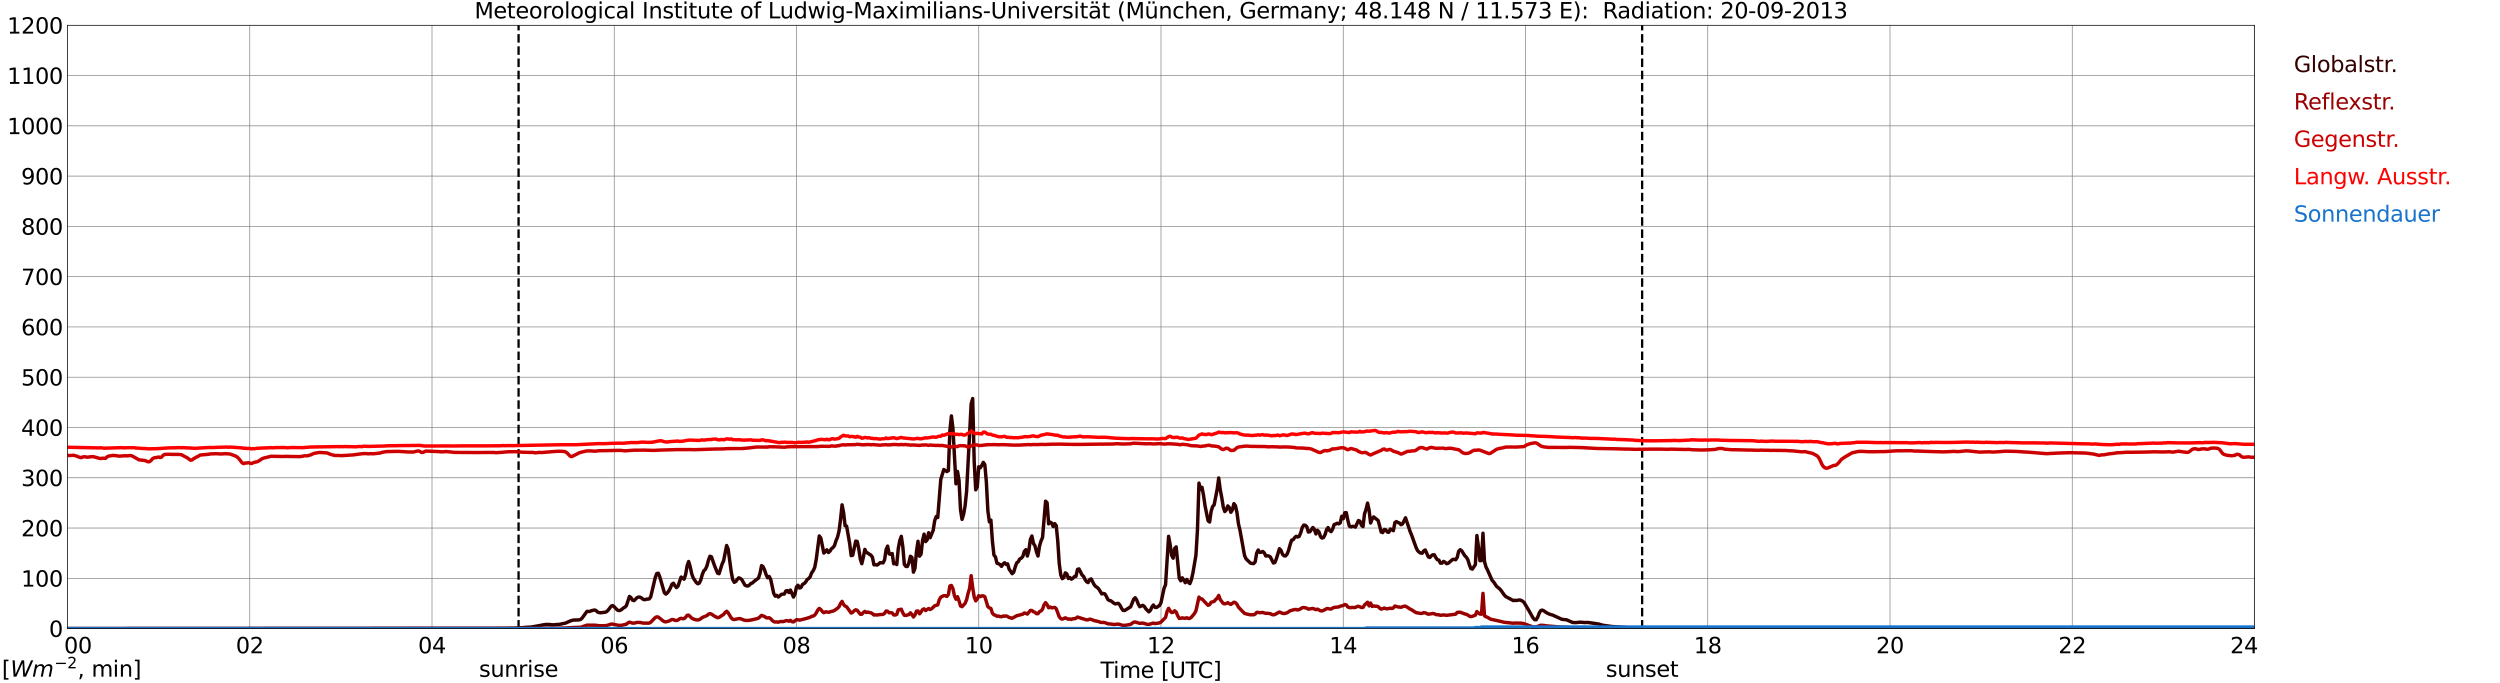 <?xml version="1.0" encoding="utf-8" standalone="no"?>
<!DOCTYPE svg PUBLIC "-//W3C//DTD SVG 1.1//EN"
  "http://www.w3.org/Graphics/SVG/1.1/DTD/svg11.dtd">
<svg xmlns:xlink="http://www.w3.org/1999/xlink" width="1085.4pt" height="296.64pt" viewBox="0 0 1085.4 296.64" xmlns="http://www.w3.org/2000/svg" version="1.1">
 <defs>
  <style type="text/css">*{stroke-linejoin: round; stroke-linecap: butt}</style>
 </defs>
 <g id="figure_1">
  <g id="patch_1">
   <path d="M 0 296.64 
L 1085.4 296.64 
L 1085.4 0 
L 0 0 
z
" style="fill: #ffffff"/>
  </g>
  <g id="axes_1">
   <g id="patch_2">
    <path d="M 29.306 272.909 
L 978.814 272.909 
L 978.814 10.976 
L 29.306 10.976 
z
" style="fill: #ffffff"/>
   </g>
   <g id="patch_3">
    <path d="M 978.814 272.909 
L 978.814 272.909 
L 978.814 10.976 
L 978.814 10.976 
z
" clip-path="url(#pa3f6e36c3e)" style="fill: #d3d3d3; opacity: 0.25; stroke: #d3d3d3; stroke-linejoin: miter"/>
   </g>
   <g id="matplotlib.axis_1">
    <g id="xtick_1">
     <g id="line2d_1">
      <path d="M 29.306 272.909 
L 29.306 10.976 
" clip-path="url(#pa3f6e36c3e)" style="fill: none; stroke: #808080; stroke-width: 0.3; stroke-linecap: square"/>
     </g>
     <g id="line2d_2"/>
     <g id="text_1">
      <!--    00 -->
      <g transform="translate(18.733 283.627) scale(0.095 -0.095)">
       <defs>
        <path id="DejaVuSans-20" transform="scale(0.016)"/>
        <path id="DejaVuSans-30" d="M 2034 4250 
Q 1547 4250 1301 3770 
Q 1056 3291 1056 2328 
Q 1056 1369 1301 889 
Q 1547 409 2034 409 
Q 2525 409 2770 889 
Q 3016 1369 3016 2328 
Q 3016 3291 2770 3770 
Q 2525 4250 2034 4250 
z
M 2034 4750 
Q 2819 4750 3233 4129 
Q 3647 3509 3647 2328 
Q 3647 1150 3233 529 
Q 2819 -91 2034 -91 
Q 1250 -91 836 529 
Q 422 1150 422 2328 
Q 422 3509 836 4129 
Q 1250 4750 2034 4750 
z
" transform="scale(0.016)"/>
       </defs>
       <use xlink:href="#DejaVuSans-20"/>
       <use xlink:href="#DejaVuSans-20" transform="translate(31.787 0)"/>
       <use xlink:href="#DejaVuSans-20" transform="translate(63.574 0)"/>
       <use xlink:href="#DejaVuSans-30" transform="translate(95.361 0)"/>
       <use xlink:href="#DejaVuSans-30" transform="translate(158.984 0)"/>
      </g>
     </g>
    </g>
    <g id="xtick_2">
     <g id="line2d_3">
      <path d="M 108.431 272.909 
L 108.431 10.976 
" clip-path="url(#pa3f6e36c3e)" style="fill: none; stroke: #808080; stroke-width: 0.3; stroke-linecap: square"/>
     </g>
     <g id="line2d_4"/>
     <g id="text_2">
      <!-- 02 -->
      <g transform="translate(102.387 283.627) scale(0.095 -0.095)">
       <defs>
        <path id="DejaVuSans-32" d="M 1228 531 
L 3431 531 
L 3431 0 
L 469 0 
L 469 531 
Q 828 903 1448 1529 
Q 2069 2156 2228 2338 
Q 2531 2678 2651 2914 
Q 2772 3150 2772 3378 
Q 2772 3750 2511 3984 
Q 2250 4219 1831 4219 
Q 1534 4219 1204 4116 
Q 875 4013 500 3803 
L 500 4441 
Q 881 4594 1212 4672 
Q 1544 4750 1819 4750 
Q 2544 4750 2975 4387 
Q 3406 4025 3406 3419 
Q 3406 3131 3298 2873 
Q 3191 2616 2906 2266 
Q 2828 2175 2409 1742 
Q 1991 1309 1228 531 
z
" transform="scale(0.016)"/>
       </defs>
       <use xlink:href="#DejaVuSans-30"/>
       <use xlink:href="#DejaVuSans-32" transform="translate(63.623 0)"/>
      </g>
     </g>
    </g>
    <g id="xtick_3">
     <g id="line2d_5">
      <path d="M 187.557 272.909 
L 187.557 10.976 
" clip-path="url(#pa3f6e36c3e)" style="fill: none; stroke: #808080; stroke-width: 0.3; stroke-linecap: square"/>
     </g>
     <g id="line2d_6"/>
     <g id="text_3">
      <!-- 04 -->
      <g transform="translate(181.513 283.627) scale(0.095 -0.095)">
       <defs>
        <path id="DejaVuSans-34" d="M 2419 4116 
L 825 1625 
L 2419 1625 
L 2419 4116 
z
M 2253 4666 
L 3047 4666 
L 3047 1625 
L 3713 1625 
L 3713 1100 
L 3047 1100 
L 3047 0 
L 2419 0 
L 2419 1100 
L 313 1100 
L 313 1709 
L 2253 4666 
z
" transform="scale(0.016)"/>
       </defs>
       <use xlink:href="#DejaVuSans-30"/>
       <use xlink:href="#DejaVuSans-34" transform="translate(63.623 0)"/>
      </g>
     </g>
    </g>
    <g id="xtick_4">
     <g id="line2d_7">
      <path d="M 266.683 272.909 
L 266.683 10.976 
" clip-path="url(#pa3f6e36c3e)" style="fill: none; stroke: #808080; stroke-width: 0.3; stroke-linecap: square"/>
     </g>
     <g id="line2d_8"/>
     <g id="text_4">
      <!-- 06 -->
      <g transform="translate(260.638 283.627) scale(0.095 -0.095)">
       <defs>
        <path id="DejaVuSans-36" d="M 2113 2584 
Q 1688 2584 1439 2293 
Q 1191 2003 1191 1497 
Q 1191 994 1439 701 
Q 1688 409 2113 409 
Q 2538 409 2786 701 
Q 3034 994 3034 1497 
Q 3034 2003 2786 2293 
Q 2538 2584 2113 2584 
z
M 3366 4563 
L 3366 3988 
Q 3128 4100 2886 4159 
Q 2644 4219 2406 4219 
Q 1781 4219 1451 3797 
Q 1122 3375 1075 2522 
Q 1259 2794 1537 2939 
Q 1816 3084 2150 3084 
Q 2853 3084 3261 2657 
Q 3669 2231 3669 1497 
Q 3669 778 3244 343 
Q 2819 -91 2113 -91 
Q 1303 -91 875 529 
Q 447 1150 447 2328 
Q 447 3434 972 4092 
Q 1497 4750 2381 4750 
Q 2619 4750 2861 4703 
Q 3103 4656 3366 4563 
z
" transform="scale(0.016)"/>
       </defs>
       <use xlink:href="#DejaVuSans-30"/>
       <use xlink:href="#DejaVuSans-36" transform="translate(63.623 0)"/>
      </g>
     </g>
    </g>
    <g id="xtick_5">
     <g id="line2d_9">
      <path d="M 345.808 272.909 
L 345.808 10.976 
" clip-path="url(#pa3f6e36c3e)" style="fill: none; stroke: #808080; stroke-width: 0.3; stroke-linecap: square"/>
     </g>
     <g id="line2d_10"/>
     <g id="text_5">
      <!-- 08 -->
      <g transform="translate(339.764 283.627) scale(0.095 -0.095)">
       <defs>
        <path id="DejaVuSans-38" d="M 2034 2216 
Q 1584 2216 1326 1975 
Q 1069 1734 1069 1313 
Q 1069 891 1326 650 
Q 1584 409 2034 409 
Q 2484 409 2743 651 
Q 3003 894 3003 1313 
Q 3003 1734 2745 1975 
Q 2488 2216 2034 2216 
z
M 1403 2484 
Q 997 2584 770 2862 
Q 544 3141 544 3541 
Q 544 4100 942 4425 
Q 1341 4750 2034 4750 
Q 2731 4750 3128 4425 
Q 3525 4100 3525 3541 
Q 3525 3141 3298 2862 
Q 3072 2584 2669 2484 
Q 3125 2378 3379 2068 
Q 3634 1759 3634 1313 
Q 3634 634 3220 271 
Q 2806 -91 2034 -91 
Q 1263 -91 848 271 
Q 434 634 434 1313 
Q 434 1759 690 2068 
Q 947 2378 1403 2484 
z
M 1172 3481 
Q 1172 3119 1398 2916 
Q 1625 2713 2034 2713 
Q 2441 2713 2670 2916 
Q 2900 3119 2900 3481 
Q 2900 3844 2670 4047 
Q 2441 4250 2034 4250 
Q 1625 4250 1398 4047 
Q 1172 3844 1172 3481 
z
" transform="scale(0.016)"/>
       </defs>
       <use xlink:href="#DejaVuSans-30"/>
       <use xlink:href="#DejaVuSans-38" transform="translate(63.623 0)"/>
      </g>
     </g>
    </g>
    <g id="xtick_6">
     <g id="line2d_11">
      <path d="M 424.934 272.909 
L 424.934 10.976 
" clip-path="url(#pa3f6e36c3e)" style="fill: none; stroke: #808080; stroke-width: 0.3; stroke-linecap: square"/>
     </g>
     <g id="line2d_12"/>
     <g id="text_6">
      <!-- 10 -->
      <g transform="translate(418.89 283.627) scale(0.095 -0.095)">
       <defs>
        <path id="DejaVuSans-31" d="M 794 531 
L 1825 531 
L 1825 4091 
L 703 3866 
L 703 4441 
L 1819 4666 
L 2450 4666 
L 2450 531 
L 3481 531 
L 3481 0 
L 794 0 
L 794 531 
z
" transform="scale(0.016)"/>
       </defs>
       <use xlink:href="#DejaVuSans-31"/>
       <use xlink:href="#DejaVuSans-30" transform="translate(63.623 0)"/>
      </g>
     </g>
    </g>
    <g id="xtick_7">
     <g id="line2d_13">
      <path d="M 504.06 272.909 
L 504.06 10.976 
" clip-path="url(#pa3f6e36c3e)" style="fill: none; stroke: #808080; stroke-width: 0.3; stroke-linecap: square"/>
     </g>
     <g id="line2d_14"/>
     <g id="text_7">
      <!-- 12 -->
      <g transform="translate(498.015 283.627) scale(0.095 -0.095)">
       <use xlink:href="#DejaVuSans-31"/>
       <use xlink:href="#DejaVuSans-32" transform="translate(63.623 0)"/>
      </g>
     </g>
    </g>
    <g id="xtick_8">
     <g id="line2d_15">
      <path d="M 583.185 272.909 
L 583.185 10.976 
" clip-path="url(#pa3f6e36c3e)" style="fill: none; stroke: #808080; stroke-width: 0.3; stroke-linecap: square"/>
     </g>
     <g id="line2d_16"/>
     <g id="text_8">
      <!-- 14 -->
      <g transform="translate(577.141 283.627) scale(0.095 -0.095)">
       <use xlink:href="#DejaVuSans-31"/>
       <use xlink:href="#DejaVuSans-34" transform="translate(63.623 0)"/>
      </g>
     </g>
    </g>
    <g id="xtick_9">
     <g id="line2d_17">
      <path d="M 662.311 272.909 
L 662.311 10.976 
" clip-path="url(#pa3f6e36c3e)" style="fill: none; stroke: #808080; stroke-width: 0.3; stroke-linecap: square"/>
     </g>
     <g id="line2d_18"/>
     <g id="text_9">
      <!-- 16 -->
      <g transform="translate(656.267 283.627) scale(0.095 -0.095)">
       <use xlink:href="#DejaVuSans-31"/>
       <use xlink:href="#DejaVuSans-36" transform="translate(63.623 0)"/>
      </g>
     </g>
    </g>
    <g id="xtick_10">
     <g id="line2d_19">
      <path d="M 741.437 272.909 
L 741.437 10.976 
" clip-path="url(#pa3f6e36c3e)" style="fill: none; stroke: #808080; stroke-width: 0.3; stroke-linecap: square"/>
     </g>
     <g id="line2d_20"/>
     <g id="text_10">
      <!-- 18 -->
      <g transform="translate(735.392 283.627) scale(0.095 -0.095)">
       <use xlink:href="#DejaVuSans-31"/>
       <use xlink:href="#DejaVuSans-38" transform="translate(63.623 0)"/>
      </g>
     </g>
    </g>
    <g id="xtick_11">
     <g id="line2d_21">
      <path d="M 820.562 272.909 
L 820.562 10.976 
" clip-path="url(#pa3f6e36c3e)" style="fill: none; stroke: #808080; stroke-width: 0.3; stroke-linecap: square"/>
     </g>
     <g id="line2d_22"/>
     <g id="text_11">
      <!-- 20 -->
      <g transform="translate(814.518 283.627) scale(0.095 -0.095)">
       <use xlink:href="#DejaVuSans-32"/>
       <use xlink:href="#DejaVuSans-30" transform="translate(63.623 0)"/>
      </g>
     </g>
    </g>
    <g id="xtick_12">
     <g id="line2d_23">
      <path d="M 899.688 272.909 
L 899.688 10.976 
" clip-path="url(#pa3f6e36c3e)" style="fill: none; stroke: #808080; stroke-width: 0.3; stroke-linecap: square"/>
     </g>
     <g id="line2d_24"/>
     <g id="text_12">
      <!-- 22 -->
      <g transform="translate(893.644 283.627) scale(0.095 -0.095)">
       <use xlink:href="#DejaVuSans-32"/>
       <use xlink:href="#DejaVuSans-32" transform="translate(63.623 0)"/>
      </g>
     </g>
    </g>
    <g id="xtick_13">
     <g id="line2d_25">
      <path d="M 978.814 272.909 
L 978.814 10.976 
" clip-path="url(#pa3f6e36c3e)" style="fill: none; stroke: #808080; stroke-width: 0.3; stroke-linecap: square"/>
     </g>
     <g id="line2d_26"/>
     <g id="text_13">
      <!-- 24    -->
      <g transform="translate(968.241 283.627) scale(0.095 -0.095)">
       <use xlink:href="#DejaVuSans-32"/>
       <use xlink:href="#DejaVuSans-34" transform="translate(63.623 0)"/>
       <use xlink:href="#DejaVuSans-20" transform="translate(127.246 0)"/>
       <use xlink:href="#DejaVuSans-20" transform="translate(159.033 0)"/>
       <use xlink:href="#DejaVuSans-20" transform="translate(190.82 0)"/>
      </g>
     </g>
    </g>
    <g id="text_14">
     <!-- Time [UTC] -->
     <g transform="translate(477.806 294.322) scale(0.095 -0.095)">
      <defs>
       <path id="DejaVuSans-54" d="M -19 4666 
L 3928 4666 
L 3928 4134 
L 2272 4134 
L 2272 0 
L 1638 0 
L 1638 4134 
L -19 4134 
L -19 4666 
z
" transform="scale(0.016)"/>
       <path id="DejaVuSans-69" d="M 603 3500 
L 1178 3500 
L 1178 0 
L 603 0 
L 603 3500 
z
M 603 4863 
L 1178 4863 
L 1178 4134 
L 603 4134 
L 603 4863 
z
" transform="scale(0.016)"/>
       <path id="DejaVuSans-6d" d="M 3328 2828 
Q 3544 3216 3844 3400 
Q 4144 3584 4550 3584 
Q 5097 3584 5394 3201 
Q 5691 2819 5691 2113 
L 5691 0 
L 5113 0 
L 5113 2094 
Q 5113 2597 4934 2840 
Q 4756 3084 4391 3084 
Q 3944 3084 3684 2787 
Q 3425 2491 3425 1978 
L 3425 0 
L 2847 0 
L 2847 2094 
Q 2847 2600 2669 2842 
Q 2491 3084 2119 3084 
Q 1678 3084 1418 2786 
Q 1159 2488 1159 1978 
L 1159 0 
L 581 0 
L 581 3500 
L 1159 3500 
L 1159 2956 
Q 1356 3278 1631 3431 
Q 1906 3584 2284 3584 
Q 2666 3584 2933 3390 
Q 3200 3197 3328 2828 
z
" transform="scale(0.016)"/>
       <path id="DejaVuSans-65" d="M 3597 1894 
L 3597 1613 
L 953 1613 
Q 991 1019 1311 708 
Q 1631 397 2203 397 
Q 2534 397 2845 478 
Q 3156 559 3463 722 
L 3463 178 
Q 3153 47 2828 -22 
Q 2503 -91 2169 -91 
Q 1331 -91 842 396 
Q 353 884 353 1716 
Q 353 2575 817 3079 
Q 1281 3584 2069 3584 
Q 2775 3584 3186 3129 
Q 3597 2675 3597 1894 
z
M 3022 2063 
Q 3016 2534 2758 2815 
Q 2500 3097 2075 3097 
Q 1594 3097 1305 2825 
Q 1016 2553 972 2059 
L 3022 2063 
z
" transform="scale(0.016)"/>
       <path id="DejaVuSans-5b" d="M 550 4863 
L 1875 4863 
L 1875 4416 
L 1125 4416 
L 1125 -397 
L 1875 -397 
L 1875 -844 
L 550 -844 
L 550 4863 
z
" transform="scale(0.016)"/>
       <path id="DejaVuSans-55" d="M 556 4666 
L 1191 4666 
L 1191 1831 
Q 1191 1081 1462 751 
Q 1734 422 2344 422 
Q 2950 422 3222 751 
Q 3494 1081 3494 1831 
L 3494 4666 
L 4128 4666 
L 4128 1753 
Q 4128 841 3676 375 
Q 3225 -91 2344 -91 
Q 1459 -91 1007 375 
Q 556 841 556 1753 
L 556 4666 
z
" transform="scale(0.016)"/>
       <path id="DejaVuSans-43" d="M 4122 4306 
L 4122 3641 
Q 3803 3938 3442 4084 
Q 3081 4231 2675 4231 
Q 1875 4231 1450 3742 
Q 1025 3253 1025 2328 
Q 1025 1406 1450 917 
Q 1875 428 2675 428 
Q 3081 428 3442 575 
Q 3803 722 4122 1019 
L 4122 359 
Q 3791 134 3420 21 
Q 3050 -91 2638 -91 
Q 1578 -91 968 557 
Q 359 1206 359 2328 
Q 359 3453 968 4101 
Q 1578 4750 2638 4750 
Q 3056 4750 3426 4639 
Q 3797 4528 4122 4306 
z
" transform="scale(0.016)"/>
       <path id="DejaVuSans-5d" d="M 1947 4863 
L 1947 -844 
L 622 -844 
L 622 -397 
L 1369 -397 
L 1369 4416 
L 622 4416 
L 622 4863 
L 1947 4863 
z
" transform="scale(0.016)"/>
      </defs>
      <use xlink:href="#DejaVuSans-54"/>
      <use xlink:href="#DejaVuSans-69" transform="translate(57.959 0)"/>
      <use xlink:href="#DejaVuSans-6d" transform="translate(85.742 0)"/>
      <use xlink:href="#DejaVuSans-65" transform="translate(183.154 0)"/>
      <use xlink:href="#DejaVuSans-20" transform="translate(244.678 0)"/>
      <use xlink:href="#DejaVuSans-5b" transform="translate(276.465 0)"/>
      <use xlink:href="#DejaVuSans-55" transform="translate(315.479 0)"/>
      <use xlink:href="#DejaVuSans-54" transform="translate(388.672 0)"/>
      <use xlink:href="#DejaVuSans-43" transform="translate(443.881 0)"/>
      <use xlink:href="#DejaVuSans-5d" transform="translate(513.705 0)"/>
     </g>
    </g>
   </g>
   <g id="matplotlib.axis_2">
    <g id="ytick_1">
     <g id="line2d_27">
      <path d="M 29.306 272.909 
L 978.814 272.909 
" clip-path="url(#pa3f6e36c3e)" style="fill: none; stroke: #808080; stroke-width: 0.3; stroke-linecap: square"/>
     </g>
     <g id="line2d_28"/>
     <g id="text_15">
      <!-- 0 -->
      <g transform="translate(21.261 276.518) scale(0.095 -0.095)">
       <use xlink:href="#DejaVuSans-30"/>
      </g>
     </g>
    </g>
    <g id="ytick_2">
     <g id="line2d_29">
      <path d="M 29.306 251.081 
L 978.814 251.081 
" clip-path="url(#pa3f6e36c3e)" style="fill: none; stroke: #808080; stroke-width: 0.3; stroke-linecap: square"/>
     </g>
     <g id="line2d_30"/>
     <g id="text_16">
      <!-- 100 -->
      <g transform="translate(9.173 254.69) scale(0.095 -0.095)">
       <use xlink:href="#DejaVuSans-31"/>
       <use xlink:href="#DejaVuSans-30" transform="translate(63.623 0)"/>
       <use xlink:href="#DejaVuSans-30" transform="translate(127.246 0)"/>
      </g>
     </g>
    </g>
    <g id="ytick_3">
     <g id="line2d_31">
      <path d="M 29.306 229.253 
L 978.814 229.253 
" clip-path="url(#pa3f6e36c3e)" style="fill: none; stroke: #808080; stroke-width: 0.3; stroke-linecap: square"/>
     </g>
     <g id="line2d_32"/>
     <g id="text_17">
      <!-- 200 -->
      <g transform="translate(9.173 232.863) scale(0.095 -0.095)">
       <use xlink:href="#DejaVuSans-32"/>
       <use xlink:href="#DejaVuSans-30" transform="translate(63.623 0)"/>
       <use xlink:href="#DejaVuSans-30" transform="translate(127.246 0)"/>
      </g>
     </g>
    </g>
    <g id="ytick_4">
     <g id="line2d_33">
      <path d="M 29.306 207.426 
L 978.814 207.426 
" clip-path="url(#pa3f6e36c3e)" style="fill: none; stroke: #808080; stroke-width: 0.3; stroke-linecap: square"/>
     </g>
     <g id="line2d_34"/>
     <g id="text_18">
      <!-- 300 -->
      <g transform="translate(9.173 211.035) scale(0.095 -0.095)">
       <defs>
        <path id="DejaVuSans-33" d="M 2597 2516 
Q 3050 2419 3304 2112 
Q 3559 1806 3559 1356 
Q 3559 666 3084 287 
Q 2609 -91 1734 -91 
Q 1441 -91 1130 -33 
Q 819 25 488 141 
L 488 750 
Q 750 597 1062 519 
Q 1375 441 1716 441 
Q 2309 441 2620 675 
Q 2931 909 2931 1356 
Q 2931 1769 2642 2001 
Q 2353 2234 1838 2234 
L 1294 2234 
L 1294 2753 
L 1863 2753 
Q 2328 2753 2575 2939 
Q 2822 3125 2822 3475 
Q 2822 3834 2567 4026 
Q 2313 4219 1838 4219 
Q 1578 4219 1281 4162 
Q 984 4106 628 3988 
L 628 4550 
Q 988 4650 1302 4700 
Q 1616 4750 1894 4750 
Q 2613 4750 3031 4423 
Q 3450 4097 3450 3541 
Q 3450 3153 3228 2886 
Q 3006 2619 2597 2516 
z
" transform="scale(0.016)"/>
       </defs>
       <use xlink:href="#DejaVuSans-33"/>
       <use xlink:href="#DejaVuSans-30" transform="translate(63.623 0)"/>
       <use xlink:href="#DejaVuSans-30" transform="translate(127.246 0)"/>
      </g>
     </g>
    </g>
    <g id="ytick_5">
     <g id="line2d_35">
      <path d="M 29.306 185.598 
L 978.814 185.598 
" clip-path="url(#pa3f6e36c3e)" style="fill: none; stroke: #808080; stroke-width: 0.3; stroke-linecap: square"/>
     </g>
     <g id="line2d_36"/>
     <g id="text_19">
      <!-- 400 -->
      <g transform="translate(9.173 189.207) scale(0.095 -0.095)">
       <use xlink:href="#DejaVuSans-34"/>
       <use xlink:href="#DejaVuSans-30" transform="translate(63.623 0)"/>
       <use xlink:href="#DejaVuSans-30" transform="translate(127.246 0)"/>
      </g>
     </g>
    </g>
    <g id="ytick_6">
     <g id="line2d_37">
      <path d="M 29.306 163.77 
L 978.814 163.77 
" clip-path="url(#pa3f6e36c3e)" style="fill: none; stroke: #808080; stroke-width: 0.3; stroke-linecap: square"/>
     </g>
     <g id="line2d_38"/>
     <g id="text_20">
      <!-- 500 -->
      <g transform="translate(9.173 167.379) scale(0.095 -0.095)">
       <defs>
        <path id="DejaVuSans-35" d="M 691 4666 
L 3169 4666 
L 3169 4134 
L 1269 4134 
L 1269 2991 
Q 1406 3038 1543 3061 
Q 1681 3084 1819 3084 
Q 2600 3084 3056 2656 
Q 3513 2228 3513 1497 
Q 3513 744 3044 326 
Q 2575 -91 1722 -91 
Q 1428 -91 1123 -41 
Q 819 9 494 109 
L 494 744 
Q 775 591 1075 516 
Q 1375 441 1709 441 
Q 2250 441 2565 725 
Q 2881 1009 2881 1497 
Q 2881 1984 2565 2268 
Q 2250 2553 1709 2553 
Q 1456 2553 1204 2497 
Q 953 2441 691 2322 
L 691 4666 
z
" transform="scale(0.016)"/>
       </defs>
       <use xlink:href="#DejaVuSans-35"/>
       <use xlink:href="#DejaVuSans-30" transform="translate(63.623 0)"/>
       <use xlink:href="#DejaVuSans-30" transform="translate(127.246 0)"/>
      </g>
     </g>
    </g>
    <g id="ytick_7">
     <g id="line2d_39">
      <path d="M 29.306 141.942 
L 978.814 141.942 
" clip-path="url(#pa3f6e36c3e)" style="fill: none; stroke: #808080; stroke-width: 0.3; stroke-linecap: square"/>
     </g>
     <g id="line2d_40"/>
     <g id="text_21">
      <!-- 600 -->
      <g transform="translate(9.173 145.551) scale(0.095 -0.095)">
       <use xlink:href="#DejaVuSans-36"/>
       <use xlink:href="#DejaVuSans-30" transform="translate(63.623 0)"/>
       <use xlink:href="#DejaVuSans-30" transform="translate(127.246 0)"/>
      </g>
     </g>
    </g>
    <g id="ytick_8">
     <g id="line2d_41">
      <path d="M 29.306 120.114 
L 978.814 120.114 
" clip-path="url(#pa3f6e36c3e)" style="fill: none; stroke: #808080; stroke-width: 0.3; stroke-linecap: square"/>
     </g>
     <g id="line2d_42"/>
     <g id="text_22">
      <!-- 700 -->
      <g transform="translate(9.173 123.724) scale(0.095 -0.095)">
       <defs>
        <path id="DejaVuSans-37" d="M 525 4666 
L 3525 4666 
L 3525 4397 
L 1831 0 
L 1172 0 
L 2766 4134 
L 525 4134 
L 525 4666 
z
" transform="scale(0.016)"/>
       </defs>
       <use xlink:href="#DejaVuSans-37"/>
       <use xlink:href="#DejaVuSans-30" transform="translate(63.623 0)"/>
       <use xlink:href="#DejaVuSans-30" transform="translate(127.246 0)"/>
      </g>
     </g>
    </g>
    <g id="ytick_9">
     <g id="line2d_43">
      <path d="M 29.306 98.287 
L 978.814 98.287 
" clip-path="url(#pa3f6e36c3e)" style="fill: none; stroke: #808080; stroke-width: 0.3; stroke-linecap: square"/>
     </g>
     <g id="line2d_44"/>
     <g id="text_23">
      <!-- 800 -->
      <g transform="translate(9.173 101.896) scale(0.095 -0.095)">
       <use xlink:href="#DejaVuSans-38"/>
       <use xlink:href="#DejaVuSans-30" transform="translate(63.623 0)"/>
       <use xlink:href="#DejaVuSans-30" transform="translate(127.246 0)"/>
      </g>
     </g>
    </g>
    <g id="ytick_10">
     <g id="line2d_45">
      <path d="M 29.306 76.459 
L 978.814 76.459 
" clip-path="url(#pa3f6e36c3e)" style="fill: none; stroke: #808080; stroke-width: 0.3; stroke-linecap: square"/>
     </g>
     <g id="line2d_46"/>
     <g id="text_24">
      <!-- 900 -->
      <g transform="translate(9.173 80.068) scale(0.095 -0.095)">
       <defs>
        <path id="DejaVuSans-39" d="M 703 97 
L 703 672 
Q 941 559 1184 500 
Q 1428 441 1663 441 
Q 2288 441 2617 861 
Q 2947 1281 2994 2138 
Q 2813 1869 2534 1725 
Q 2256 1581 1919 1581 
Q 1219 1581 811 2004 
Q 403 2428 403 3163 
Q 403 3881 828 4315 
Q 1253 4750 1959 4750 
Q 2769 4750 3195 4129 
Q 3622 3509 3622 2328 
Q 3622 1225 3098 567 
Q 2575 -91 1691 -91 
Q 1453 -91 1209 -44 
Q 966 3 703 97 
z
M 1959 2075 
Q 2384 2075 2632 2365 
Q 2881 2656 2881 3163 
Q 2881 3666 2632 3958 
Q 2384 4250 1959 4250 
Q 1534 4250 1286 3958 
Q 1038 3666 1038 3163 
Q 1038 2656 1286 2365 
Q 1534 2075 1959 2075 
z
" transform="scale(0.016)"/>
       </defs>
       <use xlink:href="#DejaVuSans-39"/>
       <use xlink:href="#DejaVuSans-30" transform="translate(63.623 0)"/>
       <use xlink:href="#DejaVuSans-30" transform="translate(127.246 0)"/>
      </g>
     </g>
    </g>
    <g id="ytick_11">
     <g id="line2d_47">
      <path d="M 29.306 54.631 
L 978.814 54.631 
" clip-path="url(#pa3f6e36c3e)" style="fill: none; stroke: #808080; stroke-width: 0.3; stroke-linecap: square"/>
     </g>
     <g id="line2d_48"/>
     <g id="text_25">
      <!-- 1000 -->
      <g transform="translate(3.128 58.24) scale(0.095 -0.095)">
       <use xlink:href="#DejaVuSans-31"/>
       <use xlink:href="#DejaVuSans-30" transform="translate(63.623 0)"/>
       <use xlink:href="#DejaVuSans-30" transform="translate(127.246 0)"/>
       <use xlink:href="#DejaVuSans-30" transform="translate(190.869 0)"/>
      </g>
     </g>
    </g>
    <g id="ytick_12">
     <g id="line2d_49">
      <path d="M 29.306 32.803 
L 978.814 32.803 
" clip-path="url(#pa3f6e36c3e)" style="fill: none; stroke: #808080; stroke-width: 0.3; stroke-linecap: square"/>
     </g>
     <g id="line2d_50"/>
     <g id="text_26">
      <!-- 1100 -->
      <g transform="translate(3.128 36.413) scale(0.095 -0.095)">
       <use xlink:href="#DejaVuSans-31"/>
       <use xlink:href="#DejaVuSans-31" transform="translate(63.623 0)"/>
       <use xlink:href="#DejaVuSans-30" transform="translate(127.246 0)"/>
       <use xlink:href="#DejaVuSans-30" transform="translate(190.869 0)"/>
      </g>
     </g>
    </g>
    <g id="ytick_13">
     <g id="line2d_51">
      <path d="M 29.306 10.976 
L 978.814 10.976 
" clip-path="url(#pa3f6e36c3e)" style="fill: none; stroke: #808080; stroke-width: 0.3; stroke-linecap: square"/>
     </g>
     <g id="line2d_52"/>
     <g id="text_27">
      <!-- 1200 -->
      <g transform="translate(3.128 14.585) scale(0.095 -0.095)">
       <use xlink:href="#DejaVuSans-31"/>
       <use xlink:href="#DejaVuSans-32" transform="translate(63.623 0)"/>
       <use xlink:href="#DejaVuSans-30" transform="translate(127.246 0)"/>
       <use xlink:href="#DejaVuSans-30" transform="translate(190.869 0)"/>
      </g>
     </g>
    </g>
   </g>
   <g id="line2d_53">
    <path d="M 225.142 272.909 
L 225.142 10.976 
" clip-path="url(#pa3f6e36c3e)" style="fill: none; stroke-dasharray: 3.7,1.6; stroke-dashoffset: 0; stroke: #000000"/>
   </g>
   <g id="line2d_54">
    <path d="M 712.952 272.909 
L 712.952 10.976 
" clip-path="url(#pa3f6e36c3e)" style="fill: none; stroke-dasharray: 3.7,1.6; stroke-dashoffset: 0; stroke: #000000"/>
   </g>
   <g id="line2d_55">
    <path d="M 29.306 272.909 
L 219.867 272.815 
L 221.845 272.754 
L 223.164 272.754 
L 225.801 272.614 
L 227.779 272.413 
L 229.098 272.313 
L 230.417 272.271 
L 232.395 271.931 
L 234.373 271.588 
L 235.692 271.307 
L 237.011 271.106 
L 238.329 271.106 
L 239.648 271.248 
L 240.308 271.287 
L 241.626 271.147 
L 242.945 271.067 
L 245.583 270.503 
L 247.561 269.6 
L 248.88 269.218 
L 251.517 269.117 
L 252.176 268.895 
L 252.836 268.211 
L 254.814 265.459 
L 256.133 265.437 
L 256.792 265.136 
L 258.111 264.835 
L 258.77 265.057 
L 259.43 265.719 
L 260.089 265.941 
L 260.748 266.042 
L 262.067 265.88 
L 262.726 265.799 
L 263.386 265.54 
L 264.045 264.896 
L 265.364 263.147 
L 266.023 262.925 
L 266.683 263.468 
L 268.002 264.835 
L 268.661 265.097 
L 269.32 264.996 
L 269.98 264.553 
L 270.639 263.97 
L 271.298 263.63 
L 271.958 262.947 
L 273.277 258.946 
L 273.936 259.448 
L 274.595 260.554 
L 275.255 260.775 
L 276.573 259.489 
L 277.233 259.208 
L 277.892 259.269 
L 278.552 259.651 
L 279.211 260.192 
L 279.87 260.393 
L 280.53 260.172 
L 281.849 260.033 
L 282.508 259.146 
L 284.486 250.745 
L 285.145 248.996 
L 285.805 248.876 
L 286.464 250.485 
L 288.442 257.317 
L 289.102 257.942 
L 289.761 257.359 
L 290.42 256.514 
L 291.08 255.248 
L 291.739 253.62 
L 292.399 253.218 
L 293.058 254.364 
L 293.717 255.108 
L 294.377 254.445 
L 295.696 250.544 
L 297.014 251.45 
L 297.674 249.398 
L 298.333 245.62 
L 298.992 243.791 
L 299.652 246.002 
L 300.311 249.119 
L 300.971 250.926 
L 302.289 252.897 
L 302.949 253.438 
L 303.608 253.157 
L 304.267 251.771 
L 304.927 249.339 
L 305.586 247.792 
L 306.246 247.189 
L 306.905 245.762 
L 307.564 243.289 
L 308.224 241.501 
L 308.883 241.741 
L 310.202 245.561 
L 311.521 248.815 
L 312.18 249.077 
L 313.499 244.917 
L 314.158 243.489 
L 315.477 236.836 
L 316.136 238.406 
L 317.455 248.193 
L 318.114 251.631 
L 318.774 252.816 
L 319.433 252.474 
L 320.093 251.55 
L 320.752 250.867 
L 321.411 251.149 
L 322.071 251.651 
L 323.39 254.021 
L 324.049 254.344 
L 324.708 254.423 
L 325.368 254.021 
L 326.027 253.299 
L 326.686 253.098 
L 327.346 252.434 
L 329.324 250.946 
L 329.983 248.857 
L 330.643 245.561 
L 331.302 246.043 
L 331.961 247.51 
L 332.621 249.499 
L 333.28 250.845 
L 333.94 250.284 
L 334.599 251.529 
L 335.918 257.621 
L 336.577 258.826 
L 337.236 258.483 
L 337.896 259.208 
L 338.555 258.705 
L 339.215 258.042 
L 340.533 257.88 
L 341.193 256.555 
L 341.852 256.414 
L 342.512 257.258 
L 343.171 256.173 
L 344.49 259.208 
L 345.149 257.841 
L 345.808 254.827 
L 346.468 254.102 
L 347.127 255.309 
L 347.787 255.006 
L 348.446 253.7 
L 349.105 253.38 
L 349.765 252.736 
L 350.424 251.609 
L 351.083 251.188 
L 351.743 250.424 
L 352.402 248.676 
L 353.062 247.772 
L 353.721 246.344 
L 354.38 242.826 
L 355.699 232.696 
L 356.359 233.601 
L 357.677 240.113 
L 358.337 239.49 
L 358.996 238.707 
L 359.655 239.872 
L 360.315 239.309 
L 360.974 238.244 
L 361.634 237.742 
L 362.293 236.878 
L 362.952 234.787 
L 363.612 233.219 
L 364.271 230.587 
L 364.93 225.501 
L 365.59 219.191 
L 366.249 222.546 
L 366.909 228.256 
L 367.568 228.435 
L 368.887 235.972 
L 369.546 241.239 
L 370.206 241.058 
L 371.524 234.928 
L 372.184 235.088 
L 372.843 238.264 
L 373.502 242.725 
L 374.162 244.736 
L 374.821 241.942 
L 375.481 238.526 
L 376.14 239.892 
L 376.799 240.132 
L 377.459 240.656 
L 378.118 240.997 
L 378.777 241.961 
L 379.437 245.218 
L 380.096 245.159 
L 380.756 245.338 
L 381.415 244.917 
L 382.074 244.295 
L 383.393 244.373 
L 384.053 243.048 
L 384.712 238.646 
L 385.371 237.098 
L 386.031 240.475 
L 386.69 240.636 
L 387.349 240.313 
L 388.009 244.777 
L 388.668 244.535 
L 389.328 245.098 
L 389.987 238.224 
L 390.646 234.686 
L 391.306 232.857 
L 391.965 237.319 
L 392.624 245.017 
L 393.284 245.921 
L 393.943 245.943 
L 394.603 244.415 
L 395.262 241.501 
L 395.921 242.003 
L 396.581 248.414 
L 397.24 246.785 
L 397.899 239.429 
L 398.559 235.007 
L 399.218 241.459 
L 399.878 240.556 
L 400.537 234.647 
L 401.196 231.912 
L 401.856 235.149 
L 402.515 234.446 
L 403.175 231.29 
L 403.834 233.459 
L 405.153 230.225 
L 405.812 226.023 
L 406.471 224.235 
L 407.131 224.676 
L 408.45 208.115 
L 409.768 203.854 
L 411.087 204.739 
L 411.746 204.317 
L 412.406 186.971 
L 413.065 180.58 
L 413.725 185.967 
L 415.043 210.045 
L 415.703 204.677 
L 416.362 208.478 
L 417.022 221.402 
L 417.681 225.481 
L 418.34 223.351 
L 419 219.651 
L 419.659 213.321 
L 421.637 175.354 
L 422.297 173.042 
L 422.956 200.358 
L 423.615 212.658 
L 424.275 211.453 
L 424.934 202.669 
L 425.593 203.11 
L 426.253 202.065 
L 426.912 200.74 
L 427.572 201.724 
L 428.231 209.141 
L 428.89 221.782 
L 429.55 226.566 
L 430.209 225.822 
L 430.869 234.968 
L 431.528 240.997 
L 432.187 241.822 
L 432.847 244.535 
L 433.506 244.736 
L 434.165 245.118 
L 434.825 245.882 
L 435.484 244.856 
L 436.144 244.334 
L 436.803 245.037 
L 437.462 244.816 
L 438.122 247.087 
L 439.44 249.058 
L 440.1 248.433 
L 440.759 246.203 
L 441.419 244.373 
L 442.078 243.871 
L 442.737 242.686 
L 443.397 242.324 
L 444.056 241.621 
L 444.716 239.429 
L 445.375 238.646 
L 446.034 241.4 
L 446.694 238.908 
L 447.353 234.165 
L 448.012 232.717 
L 448.672 235.933 
L 449.331 236.958 
L 449.991 239.549 
L 450.65 241.4 
L 451.309 237.098 
L 451.969 234.848 
L 452.628 233.359 
L 453.947 217.602 
L 454.606 218.265 
L 455.266 227.431 
L 455.925 226.686 
L 456.584 227.068 
L 457.244 228.596 
L 457.903 227.35 
L 458.563 228.175 
L 459.222 234.728 
L 459.881 244.655 
L 460.541 249.621 
L 461.2 251.227 
L 461.859 250.806 
L 462.519 248.715 
L 463.178 249.178 
L 463.838 251.149 
L 464.497 250.725 
L 465.156 251.45 
L 465.816 251.068 
L 466.475 250.304 
L 467.134 250.223 
L 467.794 247.248 
L 468.453 246.986 
L 469.772 249.621 
L 470.431 250.223 
L 471.091 251.609 
L 471.75 252.554 
L 472.409 252.936 
L 473.069 251.651 
L 473.728 251.328 
L 475.047 253.862 
L 475.706 254.626 
L 476.366 255.047 
L 477.025 255.691 
L 478.344 257.841 
L 479.003 257.66 
L 479.663 257.841 
L 480.322 258.887 
L 480.981 260.273 
L 481.641 260.716 
L 482.3 260.836 
L 483.619 261.901 
L 484.278 262.202 
L 484.938 262.001 
L 485.597 261.982 
L 486.256 262.765 
L 486.916 264.071 
L 487.575 264.996 
L 488.235 265.077 
L 490.872 263.468 
L 492.191 260.172 
L 492.85 259.528 
L 493.51 260.493 
L 494.169 262.222 
L 494.828 263.407 
L 496.147 262.824 
L 496.807 263.267 
L 497.466 264.313 
L 498.785 265.64 
L 499.444 265.016 
L 500.103 263.569 
L 500.763 262.665 
L 501.422 263.649 
L 502.082 263.75 
L 503.4 262.885 
L 504.06 261.659 
L 505.379 255.449 
L 506.038 253.82 
L 507.357 232.857 
L 508.016 236.334 
L 508.675 241.158 
L 509.335 242.343 
L 509.994 238.083 
L 510.654 237.441 
L 511.972 250.946 
L 512.632 252.153 
L 513.291 250.867 
L 513.95 251.81 
L 514.61 252.976 
L 515.269 251.57 
L 515.929 252.797 
L 516.588 253.38 
L 517.247 251.71 
L 517.907 248.796 
L 519.226 241.038 
L 519.885 230.124 
L 520.544 209.744 
L 521.204 212.538 
L 521.863 211.592 
L 522.522 215.03 
L 523.182 219.612 
L 524.501 226.104 
L 525.16 226.647 
L 525.819 222.044 
L 526.479 219.913 
L 527.138 219.191 
L 528.457 212.356 
L 529.116 207.532 
L 529.776 212.618 
L 530.435 216.015 
L 531.094 220.134 
L 531.754 222.105 
L 532.413 221.402 
L 533.073 219.651 
L 533.732 220.396 
L 534.391 222.406 
L 535.051 221.38 
L 535.71 218.667 
L 536.369 219.531 
L 537.029 222.487 
L 537.688 227.431 
L 538.348 230.183 
L 540.326 241.178 
L 540.985 242.625 
L 542.963 244.535 
L 544.282 244.696 
L 544.941 243.952 
L 545.601 240.132 
L 546.26 238.788 
L 546.919 239.811 
L 547.579 239.752 
L 548.238 239.429 
L 548.898 240.012 
L 549.557 241.379 
L 550.216 241.3 
L 550.876 241.42 
L 551.535 241.822 
L 552.854 244.434 
L 553.513 244.214 
L 554.173 242.525 
L 555.491 238.224 
L 556.151 238.967 
L 556.81 240.636 
L 557.47 241.3 
L 558.129 241.359 
L 558.788 240.615 
L 559.448 238.947 
L 560.107 236.515 
L 560.766 234.525 
L 561.426 234.324 
L 562.085 233.44 
L 562.745 232.837 
L 563.404 233.158 
L 564.063 232.837 
L 564.723 231.29 
L 565.382 229.018 
L 566.042 227.974 
L 566.701 228.053 
L 567.36 228.657 
L 568.02 230.989 
L 568.679 230.869 
L 569.998 229.018 
L 570.657 229.843 
L 571.317 231.811 
L 571.976 230.225 
L 572.635 230.927 
L 573.295 232.938 
L 573.954 233.601 
L 574.613 233.381 
L 575.273 232.135 
L 575.932 229.982 
L 576.592 229.039 
L 577.251 230.325 
L 577.91 230.827 
L 578.57 229.723 
L 579.229 227.732 
L 579.889 227.511 
L 580.548 227.169 
L 581.207 227.431 
L 581.867 227.029 
L 582.526 224.154 
L 583.185 225.2 
L 583.845 222.626 
L 584.504 222.567 
L 585.164 225.844 
L 585.823 228.415 
L 586.482 228.758 
L 587.142 228.535 
L 587.801 228.535 
L 588.46 228.839 
L 589.779 226.003 
L 590.439 226.304 
L 591.098 228.053 
L 591.757 228.636 
L 592.417 223.089 
L 593.076 221.179 
L 593.736 218.427 
L 594.395 221.421 
L 595.054 227.068 
L 595.714 225.401 
L 596.373 224.416 
L 598.351 226.003 
L 599.67 231.008 
L 600.329 231.209 
L 600.989 229.882 
L 601.648 230.024 
L 602.307 230.969 
L 602.967 231.089 
L 603.626 229.681 
L 604.945 230.386 
L 605.604 226.887 
L 606.264 226.446 
L 606.923 226.868 
L 607.582 227.068 
L 608.242 227.793 
L 608.901 227.492 
L 610.22 224.818 
L 611.539 228.716 
L 612.198 230.727 
L 612.858 232.294 
L 614.836 237.801 
L 615.495 239.109 
L 616.154 239.731 
L 616.814 240.132 
L 617.473 240.174 
L 618.133 239.148 
L 618.792 238.788 
L 620.111 241.741 
L 620.77 242.042 
L 621.429 241.3 
L 622.089 240.857 
L 622.748 240.877 
L 623.408 242.143 
L 624.067 243.027 
L 624.726 243.208 
L 625.386 244.496 
L 626.045 244.496 
L 626.705 243.751 
L 627.364 244.072 
L 628.023 244.716 
L 628.683 244.596 
L 630.661 242.907 
L 631.32 242.806 
L 631.98 243.027 
L 632.639 242.062 
L 633.298 239.329 
L 633.958 238.665 
L 634.617 239.128 
L 635.936 241.239 
L 636.595 241.902 
L 637.255 242.926 
L 637.914 245.118 
L 638.573 246.827 
L 639.233 247.087 
L 640.552 245.118 
L 641.211 232.517 
L 641.87 237.36 
L 642.53 243.409 
L 643.189 243.369 
L 643.848 231.51 
L 644.508 243.852 
L 645.167 246.183 
L 645.827 247.469 
L 647.805 251.952 
L 648.464 252.655 
L 649.783 254.604 
L 651.102 255.65 
L 651.761 256.433 
L 653.08 258.304 
L 653.739 259.007 
L 657.036 260.755 
L 657.695 260.615 
L 658.355 260.716 
L 659.674 260.474 
L 660.333 260.615 
L 660.992 260.976 
L 661.652 261.519 
L 663.63 264.835 
L 665.608 268.312 
L 666.267 269.037 
L 666.927 269.076 
L 667.586 268.03 
L 668.246 266.262 
L 668.905 265.097 
L 669.564 264.876 
L 670.224 265.177 
L 671.542 266.081 
L 672.861 266.705 
L 674.18 267.066 
L 677.477 268.593 
L 678.136 268.895 
L 680.114 269.095 
L 682.752 270.241 
L 684.071 270.322 
L 686.049 270.121 
L 688.027 270.283 
L 689.346 270.241 
L 693.961 270.905 
L 695.939 271.468 
L 699.896 272.012 
L 707.149 272.553 
L 711.765 272.909 
L 978.154 272.909 
L 978.154 272.909 
" clip-path="url(#pa3f6e36c3e)" style="fill: none; stroke: #330000; stroke-width: 1.5; stroke-linecap: square"/>
   </g>
   <g id="line2d_56">
    <path d="M 29.306 272.909 
L 231.736 272.8 
L 238.989 272.68 
L 241.626 272.741 
L 245.583 272.64 
L 248.88 272.44 
L 252.176 272.337 
L 254.814 271.414 
L 258.77 271.453 
L 259.43 271.614 
L 262.067 271.695 
L 263.386 271.575 
L 265.364 270.951 
L 266.023 270.97 
L 268.661 271.534 
L 269.98 271.453 
L 271.958 271.012 
L 272.617 270.429 
L 273.277 270.106 
L 274.595 270.53 
L 275.255 270.549 
L 276.573 270.228 
L 277.892 270.248 
L 279.211 270.53 
L 281.849 270.53 
L 282.508 270.167 
L 284.486 268.118 
L 285.145 267.795 
L 285.805 267.917 
L 287.124 268.941 
L 287.783 269.523 
L 288.442 269.905 
L 289.102 269.986 
L 290.42 269.624 
L 291.739 268.962 
L 292.399 269.021 
L 293.058 269.322 
L 293.717 269.403 
L 294.377 269.183 
L 295.036 268.681 
L 295.696 268.438 
L 296.355 268.62 
L 297.014 268.58 
L 297.674 267.976 
L 298.333 267.153 
L 298.992 267.072 
L 300.311 268.358 
L 300.971 268.74 
L 302.289 269.122 
L 302.949 269.163 
L 303.608 269.021 
L 304.267 268.62 
L 304.927 268.076 
L 306.905 267.273 
L 307.564 266.67 
L 308.224 266.408 
L 308.883 266.609 
L 310.202 267.515 
L 311.521 268.177 
L 312.18 268.056 
L 314.158 266.751 
L 314.818 265.926 
L 315.477 265.383 
L 316.136 266.027 
L 317.455 268.277 
L 318.114 268.84 
L 318.774 268.982 
L 320.752 268.58 
L 321.411 268.58 
L 322.73 269.122 
L 323.39 269.322 
L 324.708 269.384 
L 326.027 269.202 
L 328.665 268.6 
L 329.324 268.358 
L 330.643 267.172 
L 331.961 267.675 
L 332.621 268.177 
L 333.28 268.299 
L 333.94 268.198 
L 334.599 268.62 
L 335.258 269.384 
L 335.918 269.866 
L 336.577 270.067 
L 337.236 270.006 
L 337.896 270.128 
L 338.555 269.905 
L 339.215 269.825 
L 339.874 269.886 
L 340.533 269.746 
L 341.193 269.464 
L 341.852 269.464 
L 342.512 269.704 
L 343.171 269.342 
L 343.83 269.905 
L 344.49 270.006 
L 345.808 269.041 
L 346.468 269.082 
L 347.127 269.242 
L 349.765 268.6 
L 351.743 267.976 
L 352.402 267.594 
L 353.062 267.454 
L 353.721 267.052 
L 354.38 266.127 
L 355.04 264.861 
L 355.699 264.158 
L 356.359 264.64 
L 357.018 265.485 
L 357.677 266.007 
L 358.337 265.645 
L 358.996 265.686 
L 359.655 265.845 
L 360.974 265.463 
L 361.634 265.324 
L 362.293 265.003 
L 363.612 264.097 
L 364.271 263.414 
L 364.93 262.028 
L 365.59 261.102 
L 366.249 262.469 
L 366.909 263.132 
L 367.568 263.453 
L 369.546 266.168 
L 370.206 265.826 
L 370.865 265.142 
L 371.524 264.741 
L 372.184 265.003 
L 373.502 266.67 
L 374.162 266.67 
L 374.821 265.926 
L 375.481 265.444 
L 376.14 265.926 
L 376.799 265.725 
L 377.459 265.946 
L 378.118 266.046 
L 378.777 266.428 
L 379.437 267.011 
L 380.096 266.952 
L 380.756 267.011 
L 382.074 266.81 
L 383.393 266.751 
L 384.053 266.269 
L 384.712 265.282 
L 385.371 265.383 
L 386.031 266.046 
L 386.69 265.968 
L 387.349 266.107 
L 388.009 266.972 
L 388.668 267.011 
L 389.328 266.79 
L 389.987 264.741 
L 391.306 264.499 
L 391.965 266.068 
L 392.624 267.133 
L 393.284 267.192 
L 394.603 266.83 
L 395.262 266.068 
L 395.921 266.81 
L 396.581 267.875 
L 397.24 267.011 
L 397.899 265.324 
L 398.559 265.263 
L 399.218 266.489 
L 399.878 265.686 
L 400.537 264.64 
L 401.196 264.339 
L 401.856 265.062 
L 403.175 264.197 
L 403.834 264.621 
L 404.493 264.258 
L 405.812 263.012 
L 407.131 262.61 
L 407.79 260.419 
L 408.45 259.273 
L 409.768 258.609 
L 410.428 258.651 
L 411.087 258.932 
L 411.746 258.149 
L 412.406 254.41 
L 413.065 254.189 
L 413.725 255.575 
L 414.384 258.671 
L 415.043 260.157 
L 415.703 259.053 
L 416.362 260.862 
L 417.022 263.093 
L 417.681 263.394 
L 419 261.967 
L 419.659 260.338 
L 420.318 257.525 
L 420.978 255.433 
L 421.637 249.926 
L 422.297 255.113 
L 422.956 259.192 
L 423.615 260.862 
L 424.275 260.037 
L 424.934 258.631 
L 425.593 259.033 
L 426.253 258.71 
L 426.912 258.71 
L 427.572 259.072 
L 428.89 263.394 
L 429.55 263.896 
L 430.209 264.178 
L 430.869 266.227 
L 431.528 266.93 
L 432.187 267.133 
L 432.847 267.554 
L 433.506 267.454 
L 434.165 267.694 
L 434.825 267.775 
L 435.484 267.454 
L 436.144 267.535 
L 436.803 267.393 
L 437.462 267.655 
L 438.122 268.098 
L 439.44 268.419 
L 441.419 267.334 
L 444.056 266.651 
L 444.716 266.127 
L 445.375 266.288 
L 446.034 266.609 
L 447.353 265.022 
L 448.012 265.062 
L 448.672 265.605 
L 449.331 265.826 
L 449.991 266.428 
L 450.65 266.428 
L 451.309 265.524 
L 451.969 265.263 
L 452.628 264.479 
L 453.287 262.591 
L 453.947 261.646 
L 454.606 262.469 
L 455.266 263.857 
L 455.925 263.534 
L 456.584 263.896 
L 457.903 263.715 
L 458.563 264.258 
L 459.881 267.775 
L 460.541 268.58 
L 461.2 268.82 
L 462.519 268.238 
L 463.838 268.86 
L 464.497 268.72 
L 465.156 268.941 
L 465.816 268.62 
L 466.475 268.62 
L 467.134 268.419 
L 467.794 267.895 
L 471.75 269.141 
L 472.409 269.082 
L 473.069 268.82 
L 473.728 268.921 
L 475.047 269.445 
L 477.025 269.866 
L 477.685 270.167 
L 478.344 270.268 
L 479.003 270.228 
L 479.663 270.307 
L 480.981 270.811 
L 482.3 270.951 
L 483.619 271.112 
L 485.597 270.951 
L 487.575 271.534 
L 488.894 271.433 
L 490.872 271.071 
L 492.191 270.128 
L 492.85 270.047 
L 494.828 270.63 
L 496.147 270.51 
L 498.125 271.071 
L 498.785 271.093 
L 500.763 270.51 
L 501.422 270.73 
L 502.741 270.549 
L 503.4 270.429 
L 504.06 270.067 
L 506.038 268.056 
L 506.697 265.485 
L 507.357 264.117 
L 508.016 265.243 
L 508.675 265.926 
L 509.335 265.845 
L 509.994 265.182 
L 510.654 265.725 
L 511.313 267.334 
L 511.972 268.48 
L 512.632 268.438 
L 513.291 268.238 
L 513.95 268.399 
L 514.61 268.419 
L 515.269 268.218 
L 515.929 268.5 
L 516.588 268.48 
L 517.247 267.976 
L 518.566 266.408 
L 519.226 265.182 
L 520.544 259.253 
L 521.204 259.976 
L 521.863 260.057 
L 523.841 262.148 
L 524.501 262.792 
L 525.16 262.53 
L 525.819 261.484 
L 527.138 261.102 
L 527.797 260.279 
L 528.457 259.716 
L 529.116 258.509 
L 529.776 260.319 
L 531.094 262.008 
L 531.754 262.167 
L 532.413 261.986 
L 533.073 261.665 
L 533.732 262.108 
L 534.391 262.41 
L 535.71 261.445 
L 536.369 261.646 
L 537.029 262.349 
L 537.688 263.575 
L 539.007 264.981 
L 540.326 266.308 
L 541.644 266.67 
L 542.963 266.93 
L 543.623 266.871 
L 544.282 266.93 
L 544.941 266.609 
L 545.601 265.887 
L 546.26 265.865 
L 546.919 266.007 
L 548.238 265.906 
L 549.557 266.328 
L 550.216 266.247 
L 551.535 266.428 
L 552.195 266.79 
L 552.854 266.952 
L 553.513 266.771 
L 555.491 265.706 
L 556.81 266.288 
L 557.47 266.389 
L 558.788 266.068 
L 560.107 265.182 
L 561.426 264.8 
L 562.085 264.621 
L 562.745 264.66 
L 563.404 264.822 
L 564.063 264.64 
L 565.382 263.876 
L 566.042 263.735 
L 567.36 264.058 
L 568.02 264.459 
L 569.338 264.258 
L 569.998 264.158 
L 571.317 264.68 
L 571.976 264.459 
L 573.295 265.162 
L 573.954 265.263 
L 575.273 264.68 
L 575.932 264.258 
L 576.592 264.217 
L 577.251 264.398 
L 577.91 264.418 
L 578.57 263.997 
L 579.229 263.715 
L 581.207 263.514 
L 581.867 263.193 
L 583.185 262.87 
L 583.845 262.469 
L 584.504 262.63 
L 585.164 263.514 
L 585.823 263.776 
L 586.482 263.815 
L 587.142 263.715 
L 587.801 263.776 
L 588.46 263.715 
L 589.12 263.374 
L 589.779 263.193 
L 591.098 263.756 
L 591.757 263.715 
L 592.417 262.669 
L 593.736 261.465 
L 594.395 263.051 
L 595.054 261.827 
L 595.714 263.294 
L 596.373 263.051 
L 597.032 263.213 
L 597.692 263.193 
L 598.351 263.374 
L 599.011 264.058 
L 599.67 264.479 
L 600.989 263.997 
L 601.648 264.239 
L 602.307 264.317 
L 603.626 264.038 
L 604.286 264.197 
L 604.945 263.957 
L 605.604 263.113 
L 606.923 263.494 
L 608.242 263.656 
L 609.561 263.193 
L 610.22 263.193 
L 610.879 263.556 
L 612.198 264.44 
L 612.858 264.721 
L 614.176 265.625 
L 614.836 265.987 
L 616.154 266.227 
L 616.814 266.328 
L 617.473 266.288 
L 618.133 265.968 
L 618.792 266.107 
L 620.111 266.67 
L 621.429 266.47 
L 622.089 266.347 
L 622.748 266.489 
L 623.408 266.79 
L 624.067 266.911 
L 624.726 266.911 
L 625.386 267.153 
L 626.705 266.972 
L 628.023 267.153 
L 631.98 266.651 
L 632.639 265.887 
L 633.958 265.786 
L 635.936 266.55 
L 636.595 266.69 
L 637.255 267.011 
L 637.914 267.493 
L 638.573 267.716 
L 639.233 267.574 
L 640.552 267.072 
L 641.211 265.505 
L 641.87 266.147 
L 642.53 266.609 
L 643.189 266.651 
L 643.848 257.625 
L 644.508 267.354 
L 645.167 267.775 
L 645.827 268.017 
L 647.145 268.82 
L 650.442 269.545 
L 651.761 269.846 
L 653.08 270.167 
L 654.399 270.307 
L 657.036 270.589 
L 657.695 270.51 
L 659.674 270.53 
L 660.333 270.53 
L 661.652 270.77 
L 665.608 272.217 
L 666.927 272.217 
L 668.905 271.453 
L 670.224 271.534 
L 671.542 271.734 
L 676.158 272.116 
L 678.136 272.317 
L 680.114 272.359 
L 682.092 272.498 
L 684.071 272.599 
L 685.389 272.498 
L 686.708 272.518 
L 688.027 272.498 
L 689.346 272.56 
L 690.664 272.579 
L 705.171 272.909 
L 978.154 272.909 
L 978.154 272.909 
" clip-path="url(#pa3f6e36c3e)" style="fill: none; stroke: #990000; stroke-width: 1.5; stroke-linecap: square"/>
   </g>
   <g id="line2d_57">
    <path d="M 29.306 197.675 
L 29.965 197.773 
L 31.943 197.658 
L 33.262 198.024 
L 34.581 198.566 
L 35.24 198.697 
L 35.9 198.424 
L 36.559 198.273 
L 37.878 198.505 
L 39.856 198.251 
L 40.515 198.267 
L 41.834 198.625 
L 43.153 198.989 
L 43.812 199.089 
L 44.472 198.935 
L 45.79 198.989 
L 46.45 198.38 
L 47.109 198.029 
L 49.087 197.714 
L 50.406 197.834 
L 51.725 198.042 
L 54.362 197.869 
L 55.022 197.933 
L 56.34 197.775 
L 57 197.843 
L 57.659 198.099 
L 60.297 199.626 
L 62.934 199.939 
L 64.253 200.497 
L 64.912 200.434 
L 65.572 199.921 
L 66.231 199.153 
L 66.89 198.793 
L 68.209 198.574 
L 68.869 198.398 
L 69.528 198.649 
L 70.187 198.408 
L 70.847 197.642 
L 71.506 197.291 
L 73.484 197.21 
L 74.803 197.289 
L 77.441 197.282 
L 78.759 197.407 
L 81.397 198.836 
L 82.716 199.81 
L 83.375 199.701 
L 84.034 199.164 
L 85.353 198.408 
L 86.013 198.129 
L 86.672 197.651 
L 87.331 197.514 
L 88.65 197.404 
L 90.628 197.225 
L 91.288 197.07 
L 93.925 196.979 
L 95.903 197.103 
L 97.881 196.977 
L 99.86 197.103 
L 102.497 198.088 
L 103.156 198.579 
L 103.816 199.268 
L 105.135 200.954 
L 105.794 201.296 
L 106.453 201.015 
L 107.113 201.034 
L 107.772 200.851 
L 109.091 201.261 
L 110.41 200.735 
L 111.728 200.46 
L 112.388 200.118 
L 113.707 199.203 
L 114.366 198.915 
L 117.663 198.096 
L 122.938 198.188 
L 124.257 198.138 
L 126.235 198.192 
L 130.191 198.243 
L 131.51 198.068 
L 132.169 197.874 
L 133.488 197.896 
L 134.807 197.52 
L 136.125 196.922 
L 137.444 196.627 
L 138.763 196.427 
L 142.06 196.649 
L 143.379 197.23 
L 145.357 197.747 
L 146.676 197.738 
L 147.994 197.828 
L 149.313 197.765 
L 153.269 197.507 
L 156.566 197.066 
L 157.885 196.933 
L 159.204 196.942 
L 159.863 197.038 
L 161.182 196.948 
L 161.841 197.029 
L 163.819 196.826 
L 165.138 196.66 
L 165.798 196.403 
L 167.776 196.066 
L 173.051 195.968 
L 177.666 196.265 
L 178.326 196.2 
L 178.985 196.274 
L 179.645 196.224 
L 180.963 195.87 
L 181.623 195.776 
L 182.282 195.968 
L 182.941 196.431 
L 183.601 196.411 
L 184.92 195.828 
L 188.876 196.003 
L 190.195 196.042 
L 191.513 196.175 
L 192.832 196.151 
L 193.492 196.027 
L 195.47 196.213 
L 197.448 196.416 
L 202.063 196.444 
L 206.679 196.47 
L 214.592 196.433 
L 215.251 196.555 
L 218.548 196.32 
L 220.526 196.143 
L 223.823 196.099 
L 225.801 196.215 
L 226.461 196.317 
L 227.779 196.354 
L 230.417 196.437 
L 231.076 196.383 
L 232.395 196.603 
L 234.373 196.403 
L 235.033 196.485 
L 240.308 196.049 
L 242.286 195.911 
L 244.264 195.968 
L 244.923 196.018 
L 245.583 196.23 
L 246.242 196.686 
L 247.561 198.064 
L 248.22 198.253 
L 250.858 196.92 
L 251.517 196.573 
L 253.495 196.038 
L 254.814 195.763 
L 256.792 195.774 
L 258.111 195.903 
L 260.089 195.691 
L 269.32 195.527 
L 271.298 195.743 
L 275.255 195.455 
L 279.87 195.436 
L 283.827 195.549 
L 286.464 195.416 
L 293.717 195.202 
L 298.992 195.185 
L 301.63 195.235 
L 302.949 195.198 
L 310.861 194.929 
L 313.499 194.916 
L 314.818 194.853 
L 316.136 194.755 
L 322.071 194.748 
L 323.39 194.639 
L 325.368 194.445 
L 327.346 194.191 
L 328.665 194.076 
L 333.28 194.104 
L 333.94 193.951 
L 336.577 193.995 
L 340.533 194.163 
L 341.852 193.991 
L 343.83 193.919 
L 355.04 193.897 
L 356.359 193.753 
L 360.315 193.781 
L 360.974 193.598 
L 362.293 193.687 
L 362.952 193.696 
L 363.612 193.523 
L 364.271 193.506 
L 364.93 193.268 
L 366.249 193.072 
L 366.909 193.227 
L 367.568 193.107 
L 371.524 193.054 
L 372.184 192.849 
L 372.843 192.984 
L 373.502 192.973 
L 374.162 193.144 
L 376.14 193.037 
L 377.459 193.01 
L 378.118 193.146 
L 378.777 193.004 
L 382.074 193.288 
L 382.734 193.181 
L 384.053 193.115 
L 384.712 193.048 
L 385.371 193.183 
L 386.69 193.107 
L 388.009 192.969 
L 390.646 193.091 
L 391.306 192.938 
L 391.965 193.093 
L 393.284 192.978 
L 393.943 193.137 
L 394.603 193.107 
L 395.262 193.296 
L 395.921 193.172 
L 399.218 193.377 
L 400.537 193.181 
L 401.196 193.24 
L 401.856 193.126 
L 403.175 193.355 
L 403.834 193.229 
L 406.471 193.401 
L 407.131 193.329 
L 407.79 193.43 
L 409.109 193.403 
L 413.065 194.119 
L 413.725 193.718 
L 414.384 193.691 
L 415.043 193.914 
L 415.703 193.873 
L 416.362 193.576 
L 417.022 193.495 
L 419 193.565 
L 420.318 194.17 
L 420.978 193.932 
L 422.297 193.266 
L 423.615 193.128 
L 424.275 193.194 
L 424.934 193.445 
L 426.253 193.364 
L 428.89 193.05 
L 430.209 193.076 
L 431.528 193.034 
L 433.506 193.089 
L 435.484 193.052 
L 436.803 193.102 
L 438.781 193.196 
L 440.1 193.248 
L 442.737 193.229 
L 444.056 193.148 
L 446.034 193.058 
L 446.694 193.01 
L 447.353 193.1 
L 448.672 192.993 
L 449.991 193.032 
L 452.628 192.925 
L 453.287 192.991 
L 456.584 192.853 
L 460.541 192.821 
L 463.838 192.921 
L 469.113 192.947 
L 475.047 192.853 
L 482.96 192.779 
L 484.938 192.646 
L 487.575 192.786 
L 490.872 192.668 
L 492.191 192.41 
L 497.466 192.679 
L 499.444 192.633 
L 500.763 192.751 
L 503.4 192.604 
L 505.379 192.781 
L 506.038 192.81 
L 506.697 192.666 
L 508.675 192.72 
L 511.313 192.893 
L 511.972 193.058 
L 512.632 193.056 
L 513.291 192.884 
L 514.61 193.004 
L 515.269 193.063 
L 517.247 193.508 
L 519.885 193.611 
L 521.204 193.851 
L 522.522 193.646 
L 523.182 193.619 
L 523.841 193.416 
L 525.16 193.305 
L 525.819 193.565 
L 527.797 193.731 
L 529.116 193.991 
L 530.435 195.012 
L 531.094 195.182 
L 532.413 194.567 
L 533.073 194.693 
L 534.391 195.588 
L 535.71 195.501 
L 537.029 194.394 
L 537.688 194.076 
L 540.326 193.718 
L 541.644 193.687 
L 542.963 193.796 
L 549.557 193.877 
L 550.216 193.993 
L 552.195 193.953 
L 554.832 194.023 
L 555.491 194.102 
L 558.129 194.041 
L 560.107 194.113 
L 562.085 194.294 
L 562.745 194.482 
L 564.723 194.499 
L 566.701 194.604 
L 567.36 194.739 
L 568.02 194.691 
L 569.338 194.942 
L 570.657 195.538 
L 571.976 196.13 
L 572.635 196.424 
L 573.295 196.459 
L 574.613 195.811 
L 575.273 195.582 
L 575.932 195.748 
L 577.251 195.523 
L 578.57 194.853 
L 579.229 194.914 
L 581.207 194.613 
L 581.867 194.429 
L 583.185 194.416 
L 583.845 194.589 
L 584.504 194.997 
L 585.164 195.265 
L 586.482 194.7 
L 587.801 195.051 
L 589.12 195.442 
L 589.779 195.975 
L 591.098 196.544 
L 591.757 196.547 
L 592.417 196.422 
L 593.076 196.459 
L 594.395 197.302 
L 595.054 197.546 
L 596.373 196.931 
L 599.67 195.529 
L 600.329 195.06 
L 600.989 194.94 
L 601.648 195.318 
L 602.307 195.431 
L 602.967 195.193 
L 603.626 195.112 
L 604.945 195.903 
L 606.923 196.485 
L 608.242 197.142 
L 608.901 196.959 
L 610.879 196.036 
L 611.539 195.922 
L 612.198 195.933 
L 612.858 195.785 
L 614.176 195.717 
L 614.836 195.416 
L 616.154 194.506 
L 616.814 194.32 
L 617.473 194.311 
L 619.451 194.997 
L 620.77 194.346 
L 621.429 194.244 
L 622.748 194.51 
L 623.408 194.639 
L 624.726 194.578 
L 626.705 194.573 
L 627.364 194.752 
L 628.023 194.772 
L 628.683 194.613 
L 630.001 194.628 
L 632.639 195.141 
L 633.298 195.237 
L 633.958 195.689 
L 634.617 196.276 
L 635.276 196.662 
L 635.936 196.887 
L 637.255 196.813 
L 637.914 196.621 
L 638.573 196.278 
L 639.233 195.804 
L 639.892 195.497 
L 641.211 195.46 
L 641.87 195.339 
L 642.53 195.444 
L 646.486 196.957 
L 647.145 196.767 
L 649.783 195.045 
L 651.102 194.674 
L 652.42 194.445 
L 653.739 194.1 
L 655.717 194.078 
L 658.355 194.091 
L 661.652 193.894 
L 662.97 193.091 
L 664.289 192.642 
L 666.267 192.266 
L 666.927 192.321 
L 667.586 192.652 
L 668.905 193.624 
L 670.224 194.019 
L 672.202 194.242 
L 674.18 194.246 
L 678.796 194.266 
L 680.114 194.276 
L 681.433 194.202 
L 686.708 194.333 
L 693.302 194.711 
L 700.555 194.827 
L 705.171 194.96 
L 707.149 194.982 
L 709.786 195.078 
L 711.765 195.054 
L 716.38 194.997 
L 720.996 194.99 
L 723.633 195.064 
L 725.612 195.001 
L 732.205 195.154 
L 732.865 195.078 
L 734.843 195.267 
L 738.799 195.377 
L 742.096 195.281 
L 744.734 195.102 
L 746.052 194.744 
L 747.371 194.704 
L 748.031 194.785 
L 748.69 194.995 
L 751.987 195.27 
L 753.306 195.246 
L 758.581 195.388 
L 759.899 195.394 
L 761.878 195.46 
L 763.856 195.497 
L 764.515 195.427 
L 766.493 195.503 
L 767.812 195.475 
L 768.471 195.549 
L 769.79 195.525 
L 772.428 195.549 
L 775.065 195.582 
L 777.043 195.702 
L 778.362 195.754 
L 782.318 196.165 
L 783.637 196.066 
L 786.934 196.852 
L 788.912 197.9 
L 789.572 198.657 
L 790.231 199.867 
L 790.89 201.386 
L 791.55 202.46 
L 792.209 203.034 
L 792.868 203.3 
L 793.528 203.195 
L 796.165 202.052 
L 796.825 202.067 
L 797.484 201.713 
L 798.143 201.067 
L 799.462 199.456 
L 800.781 198.539 
L 804.078 196.605 
L 806.715 196.021 
L 808.034 195.94 
L 811.331 196.134 
L 813.309 196.132 
L 816.606 196.071 
L 818.584 196.047 
L 821.222 195.87 
L 823.2 195.724 
L 829.794 195.684 
L 831.112 195.826 
L 833.091 195.846 
L 839.025 196.064 
L 841.663 196.132 
L 843.641 196.195 
L 846.278 196.082 
L 848.256 195.977 
L 849.575 196.077 
L 850.894 196.027 
L 853.531 195.73 
L 854.85 195.804 
L 859.466 196.289 
L 863.422 196.156 
L 865.4 196.272 
L 868.697 196.047 
L 870.675 195.885 
L 875.291 195.981 
L 877.929 196.162 
L 881.225 196.357 
L 888.479 196.972 
L 893.754 196.695 
L 897.71 196.568 
L 899.029 196.542 
L 905.622 196.71 
L 908.919 197.125 
L 910.898 197.614 
L 911.557 197.695 
L 912.216 197.503 
L 913.535 197.446 
L 915.513 197.07 
L 918.151 196.771 
L 918.81 196.601 
L 920.788 196.529 
L 923.426 196.313 
L 924.745 196.368 
L 930.679 196.289 
L 933.976 196.193 
L 935.295 196.138 
L 938.592 196.232 
L 940.57 196.184 
L 941.888 196.11 
L 943.207 196.317 
L 945.845 195.9 
L 947.823 196.195 
L 949.142 196.37 
L 949.801 196.411 
L 950.46 196.149 
L 951.779 195.093 
L 952.438 194.879 
L 953.098 194.807 
L 954.417 195.158 
L 955.076 195.115 
L 955.735 194.907 
L 957.054 194.853 
L 958.373 195.08 
L 959.032 194.929 
L 959.692 194.643 
L 961.01 194.51 
L 962.329 194.582 
L 962.989 194.722 
L 963.648 195.167 
L 964.967 196.876 
L 965.626 197.311 
L 966.945 197.686 
L 968.923 197.869 
L 970.242 197.697 
L 970.901 197.313 
L 971.561 197.23 
L 972.22 197.413 
L 972.879 198.04 
L 973.539 198.432 
L 974.198 198.535 
L 976.176 198.341 
L 977.495 198.531 
L 978.154 198.529 
L 978.154 198.529 
" clip-path="url(#pa3f6e36c3e)" style="fill: none; stroke: #cc0000; stroke-width: 1.5; stroke-linecap: square"/>
   </g>
   <g id="line2d_58">
    <path d="M 29.306 194.178 
L 43.153 194.466 
L 43.812 194.388 
L 45.131 194.591 
L 53.043 194.346 
L 53.703 194.458 
L 55.022 194.375 
L 58.319 194.373 
L 58.978 194.517 
L 60.297 194.582 
L 62.275 194.739 
L 62.934 194.713 
L 64.253 194.868 
L 68.209 194.796 
L 73.484 194.438 
L 76.122 194.423 
L 77.441 194.329 
L 78.1 194.383 
L 79.419 194.346 
L 84.694 194.632 
L 90.628 194.292 
L 92.606 194.318 
L 93.925 194.226 
L 98.541 194.091 
L 99.2 194.2 
L 99.86 194.089 
L 105.135 194.462 
L 105.794 194.663 
L 106.453 194.562 
L 107.113 194.724 
L 108.431 194.669 
L 109.091 194.89 
L 109.75 194.763 
L 110.41 194.827 
L 111.728 194.591 
L 112.388 194.652 
L 113.047 194.53 
L 115.685 194.46 
L 117.663 194.338 
L 118.322 194.438 
L 119.641 194.322 
L 123.597 194.3 
L 124.916 194.414 
L 126.235 194.292 
L 127.553 194.3 
L 131.51 194.351 
L 134.807 194.082 
L 146.676 193.899 
L 147.335 193.956 
L 147.994 193.888 
L 148.654 193.953 
L 149.972 193.851 
L 150.632 193.927 
L 151.951 193.925 
L 154.588 193.984 
L 155.907 193.833 
L 157.226 193.919 
L 157.885 193.718 
L 159.863 193.82 
L 167.116 193.639 
L 168.435 193.537 
L 171.732 193.519 
L 173.051 193.475 
L 182.282 193.375 
L 184.26 193.648 
L 194.151 193.602 
L 195.47 193.619 
L 196.788 193.626 
L 198.767 193.613 
L 200.085 193.576 
L 201.404 193.582 
L 202.723 193.587 
L 204.042 193.587 
L 217.229 193.55 
L 217.889 193.46 
L 219.207 193.484 
L 221.845 193.462 
L 222.504 193.504 
L 223.823 193.447 
L 241.626 193.12 
L 243.604 193.087 
L 245.583 193.074 
L 250.198 193.078 
L 260.089 192.596 
L 262.067 192.635 
L 265.364 192.495 
L 268.661 192.399 
L 270.639 192.439 
L 273.936 192.137 
L 276.573 192.166 
L 278.552 191.954 
L 279.87 191.978 
L 281.189 192.061 
L 283.167 192 
L 286.464 191.356 
L 287.124 191.367 
L 288.442 191.792 
L 289.761 191.923 
L 290.42 191.768 
L 294.377 191.472 
L 295.036 191.657 
L 297.014 191.469 
L 297.674 191.256 
L 299.652 191.063 
L 303.608 191.227 
L 304.927 190.952 
L 305.586 191.094 
L 306.905 190.893 
L 308.883 190.817 
L 309.543 190.657 
L 310.861 190.627 
L 311.521 190.891 
L 312.18 190.983 
L 313.499 190.795 
L 314.158 190.974 
L 315.477 190.55 
L 316.136 190.572 
L 316.796 190.725 
L 317.455 190.553 
L 318.114 190.919 
L 318.774 190.865 
L 319.433 190.95 
L 320.752 190.904 
L 322.73 191.105 
L 326.027 190.952 
L 326.686 191.155 
L 328.005 191.162 
L 329.324 191.197 
L 329.983 191.216 
L 330.643 190.948 
L 331.302 190.991 
L 332.621 191.38 
L 333.28 191.288 
L 338.555 192.216 
L 339.215 192.004 
L 339.874 192.061 
L 340.533 191.952 
L 341.852 192.081 
L 343.83 192.068 
L 345.149 192.255 
L 346.468 192.033 
L 347.127 192.009 
L 347.787 192.096 
L 349.105 191.971 
L 349.765 191.985 
L 350.424 191.86 
L 351.083 192.039 
L 352.402 191.707 
L 354.38 191.238 
L 355.04 190.941 
L 355.699 190.898 
L 356.359 190.738 
L 358.337 190.917 
L 358.996 190.684 
L 359.655 190.913 
L 360.315 190.887 
L 360.974 190.502 
L 361.634 190.478 
L 362.293 190.673 
L 363.612 190.468 
L 364.271 190.31 
L 364.93 189.712 
L 366.249 188.97 
L 366.909 189.267 
L 368.227 189.284 
L 368.887 189.627 
L 369.546 189.463 
L 370.865 189.632 
L 371.524 189.839 
L 372.184 189.433 
L 372.843 189.728 
L 373.502 189.817 
L 374.162 190.269 
L 374.821 190.147 
L 375.481 189.893 
L 376.799 190.149 
L 377.459 190.016 
L 378.118 190.313 
L 378.777 190.313 
L 379.437 190.476 
L 380.096 190.389 
L 382.074 190.655 
L 383.393 190.461 
L 384.053 190.483 
L 384.712 190.153 
L 385.371 190.428 
L 388.009 190.016 
L 389.328 190.439 
L 391.306 189.904 
L 391.965 190.118 
L 396.581 190.581 
L 398.559 190.297 
L 399.218 190.502 
L 399.878 190.529 
L 401.856 190.072 
L 402.515 190.149 
L 405.153 189.723 
L 406.471 189.865 
L 407.131 189.551 
L 407.79 189.389 
L 408.45 189.4 
L 409.109 188.841 
L 409.768 189.005 
L 411.746 188.206 
L 412.406 188.366 
L 413.725 188.191 
L 415.043 188.627 
L 415.703 188.525 
L 416.362 188.71 
L 417.022 188.571 
L 417.681 188.593 
L 418.34 188.92 
L 419 188.861 
L 420.318 188.121 
L 420.978 187.719 
L 421.637 187.124 
L 422.956 188.06 
L 423.615 188.283 
L 424.275 188.108 
L 424.934 188.298 
L 425.593 188.285 
L 426.253 188.42 
L 426.912 187.597 
L 427.572 187.628 
L 428.89 188.488 
L 430.209 188.534 
L 430.869 188.92 
L 431.528 188.994 
L 433.506 189.612 
L 434.825 189.651 
L 436.144 189.424 
L 436.803 189.747 
L 437.462 189.896 
L 438.122 189.874 
L 438.781 190 
L 439.44 189.952 
L 440.1 190.072 
L 440.759 190.014 
L 442.078 190.068 
L 442.737 189.913 
L 443.397 189.902 
L 444.716 189.616 
L 445.375 189.557 
L 446.034 189.642 
L 446.694 189.533 
L 447.353 189.542 
L 448.012 189.295 
L 448.672 189.215 
L 449.331 189.442 
L 450.65 189.584 
L 451.969 188.948 
L 453.287 188.691 
L 454.606 188.37 
L 455.925 188.562 
L 457.244 188.739 
L 457.903 188.896 
L 459.222 188.961 
L 459.881 189.289 
L 461.859 189.738 
L 462.519 189.66 
L 463.178 189.837 
L 467.794 189.577 
L 468.453 189.4 
L 469.113 189.389 
L 469.772 189.608 
L 470.431 189.677 
L 472.409 189.621 
L 475.706 189.8 
L 477.025 189.863 
L 479.663 189.835 
L 480.981 189.924 
L 483.619 190.19 
L 484.938 190.273 
L 490.213 190.47 
L 491.532 190.38 
L 492.85 190.424 
L 498.785 190.529 
L 500.103 190.494 
L 502.741 190.612 
L 504.719 190.361 
L 506.038 190.439 
L 507.357 189.559 
L 508.016 189.394 
L 508.675 189.784 
L 509.335 189.968 
L 511.313 189.817 
L 511.972 190.164 
L 512.632 190.223 
L 513.291 190.129 
L 513.95 190.406 
L 515.269 190.651 
L 515.929 190.81 
L 519.226 190.254 
L 520.544 188.916 
L 521.863 188.374 
L 522.522 188.579 
L 523.841 188.693 
L 524.501 188.416 
L 525.16 188.481 
L 525.819 188.721 
L 526.479 188.634 
L 527.138 188.344 
L 528.457 187.951 
L 529.116 187.599 
L 529.776 187.774 
L 531.094 187.785 
L 531.754 187.918 
L 534.391 187.809 
L 535.71 187.922 
L 537.029 187.881 
L 537.688 188.066 
L 538.348 188.438 
L 539.007 188.56 
L 539.666 188.798 
L 540.985 188.966 
L 541.644 188.885 
L 543.623 189.119 
L 546.26 188.798 
L 546.919 188.926 
L 548.238 188.686 
L 548.898 188.953 
L 549.557 188.852 
L 550.876 188.981 
L 552.195 189.23 
L 552.854 189.06 
L 553.513 189.129 
L 554.832 188.859 
L 555.491 189.178 
L 556.151 189.084 
L 556.81 188.828 
L 557.47 188.813 
L 558.788 189.09 
L 560.107 188.665 
L 560.766 188.396 
L 562.085 188.525 
L 562.745 188.693 
L 564.063 188.438 
L 565.382 188.197 
L 566.701 188.051 
L 567.36 188.287 
L 568.02 188.359 
L 568.679 188.215 
L 569.338 187.907 
L 569.998 187.872 
L 570.657 188.121 
L 572.635 188.184 
L 573.295 188.239 
L 573.954 188.045 
L 577.251 188.267 
L 577.91 188.143 
L 578.57 187.778 
L 580.548 187.82 
L 581.207 187.898 
L 583.185 187.503 
L 585.823 187.8 
L 586.482 187.484 
L 589.12 187.623 
L 589.779 187.554 
L 590.439 187.263 
L 591.098 187.599 
L 591.757 187.462 
L 592.417 187.457 
L 593.076 187.193 
L 593.736 187.156 
L 594.395 187.23 
L 596.373 186.962 
L 597.032 186.892 
L 597.692 187.13 
L 598.351 187.582 
L 599.011 187.733 
L 599.67 187.711 
L 600.989 187.986 
L 601.648 187.842 
L 602.307 187.874 
L 602.967 188.058 
L 604.945 187.621 
L 605.604 187.704 
L 606.923 187.3 
L 608.242 187.495 
L 610.22 187.401 
L 610.879 187.412 
L 612.198 187.228 
L 614.836 187.438 
L 615.495 187.75 
L 616.154 187.774 
L 617.473 187.477 
L 618.792 187.809 
L 619.451 187.861 
L 620.111 187.713 
L 621.429 187.733 
L 622.089 187.7 
L 622.748 187.898 
L 623.408 187.946 
L 624.067 187.848 
L 626.045 187.992 
L 627.364 187.938 
L 628.023 188.058 
L 628.683 188.021 
L 629.342 187.781 
L 630.661 187.584 
L 631.32 187.68 
L 631.98 187.999 
L 634.617 187.916 
L 635.276 188.099 
L 636.595 187.966 
L 640.552 188.322 
L 641.211 187.922 
L 643.189 188.051 
L 643.848 187.726 
L 647.145 188.265 
L 647.805 188.431 
L 649.783 188.453 
L 651.102 188.564 
L 656.377 188.813 
L 658.355 188.966 
L 663.63 189.06 
L 664.289 189.164 
L 665.608 189.23 
L 667.586 189.376 
L 670.883 189.466 
L 674.18 189.625 
L 675.499 189.73 
L 679.455 189.88 
L 681.433 189.941 
L 682.752 190.04 
L 684.071 189.963 
L 684.73 190.055 
L 685.389 190.027 
L 686.708 190.212 
L 688.686 190.206 
L 690.005 190.313 
L 693.961 190.374 
L 700.555 190.705 
L 701.215 190.657 
L 701.874 190.795 
L 704.511 190.85 
L 707.149 190.98 
L 709.127 191.05 
L 709.786 191.177 
L 712.424 191.282 
L 714.402 191.373 
L 717.699 191.371 
L 719.018 191.371 
L 725.612 191.284 
L 726.93 191.19 
L 728.909 191.301 
L 732.865 191.098 
L 733.524 191.109 
L 734.184 190.941 
L 738.799 191.094 
L 740.118 191.013 
L 741.437 191.098 
L 743.415 191.015 
L 746.052 191.044 
L 747.371 191.146 
L 748.69 191.175 
L 750.668 191.232 
L 761.218 191.336 
L 761.878 191.461 
L 762.537 191.461 
L 763.196 191.596 
L 763.856 191.618 
L 764.515 191.507 
L 766.493 191.644 
L 767.812 191.596 
L 769.131 191.485 
L 771.109 191.585 
L 780.34 191.6 
L 781.659 191.744 
L 782.318 191.803 
L 783.637 191.705 
L 784.296 191.633 
L 784.956 191.768 
L 785.615 191.627 
L 787.593 191.792 
L 788.912 191.751 
L 790.89 192.201 
L 791.55 192.229 
L 792.209 192.443 
L 792.868 192.506 
L 793.528 192.703 
L 794.847 192.677 
L 796.165 192.543 
L 796.825 192.439 
L 797.484 192.69 
L 798.143 192.707 
L 798.803 192.524 
L 802.759 192.351 
L 803.419 192.404 
L 804.078 192.242 
L 804.737 192.238 
L 806.056 192.013 
L 810.672 192.024 
L 815.287 192.179 
L 816.606 192.131 
L 817.265 192.192 
L 818.584 192.148 
L 827.816 192.194 
L 829.134 192.284 
L 830.453 192.281 
L 832.431 192.203 
L 833.091 192.109 
L 834.409 192.266 
L 835.069 192.183 
L 836.388 192.185 
L 837.706 192.218 
L 838.366 192.024 
L 839.025 192.105 
L 841.003 192.061 
L 843.641 192.116 
L 847.597 192.102 
L 853.531 191.93 
L 856.169 191.982 
L 856.828 191.952 
L 857.488 192.068 
L 858.147 191.969 
L 861.444 192.122 
L 862.103 192.013 
L 867.378 192.188 
L 868.038 192.089 
L 870.016 192.155 
L 870.675 192.046 
L 873.313 192.157 
L 876.61 192.214 
L 877.929 192.284 
L 879.907 192.273 
L 883.204 192.268 
L 885.182 192.314 
L 887.16 192.319 
L 889.138 192.421 
L 889.797 192.303 
L 903.644 192.67 
L 906.941 192.716 
L 908.26 192.818 
L 909.579 192.738 
L 912.876 193 
L 916.173 193.087 
L 917.491 193.03 
L 919.469 192.842 
L 920.129 192.954 
L 920.788 192.729 
L 927.382 192.783 
L 928.041 192.609 
L 929.36 192.607 
L 933.976 192.415 
L 934.635 192.351 
L 935.954 192.417 
L 938.592 192.393 
L 939.251 192.268 
L 939.91 192.323 
L 941.229 192.174 
L 945.185 192.29 
L 951.12 192.295 
L 955.076 192.179 
L 956.395 192.246 
L 957.054 192.1 
L 959.692 192.089 
L 961.67 192.061 
L 964.967 192.253 
L 968.264 192.685 
L 970.242 192.591 
L 974.857 192.93 
L 975.517 192.873 
L 976.836 192.893 
L 978.154 192.899 
L 978.154 192.899 
" clip-path="url(#pa3f6e36c3e)" style="fill: none; stroke: #ff0000; stroke-width: 1.5; stroke-linecap: square"/>
   </g>
   <g id="line2d_59">
    <path d="M 29.306 272.909 
L 592.417 272.909 
L 593.076 272.691 
L 639.892 272.691 
L 640.552 272.472 
L 642.53 272.472 
L 643.189 272.254 
L 978.154 272.254 
L 978.154 272.254 
" clip-path="url(#pa3f6e36c3e)" style="fill: none; stroke: #1773cc; stroke-width: 1.5; stroke-linecap: square"/>
   </g>
   <g id="patch_4">
    <path d="M 29.306 272.909 
L 29.306 10.976 
" style="fill: none; stroke: #000000; stroke-width: 0.3; stroke-linejoin: miter; stroke-linecap: square"/>
   </g>
   <g id="patch_5">
    <path d="M 978.814 272.909 
L 978.814 10.976 
" style="fill: none; stroke: #000000; stroke-width: 0.3; stroke-linejoin: miter; stroke-linecap: square"/>
   </g>
   <g id="patch_6">
    <path d="M 29.306 272.909 
L 978.814 272.909 
" style="fill: none; stroke: #000000; stroke-width: 0.3; stroke-linejoin: miter; stroke-linecap: square"/>
   </g>
   <g id="patch_7">
    <path d="M 29.306 10.976 
L 978.814 10.976 
" style="fill: none; stroke: #000000; stroke-width: 0.3; stroke-linejoin: miter; stroke-linecap: square"/>
   </g>
   <g id="text_28">
    <!-- sunrise -->
    <g transform="translate(207.977 293.863) scale(0.095 -0.095)">
     <defs>
      <path id="DejaVuSans-73" d="M 2834 3397 
L 2834 2853 
Q 2591 2978 2328 3040 
Q 2066 3103 1784 3103 
Q 1356 3103 1142 2972 
Q 928 2841 928 2578 
Q 928 2378 1081 2264 
Q 1234 2150 1697 2047 
L 1894 2003 
Q 2506 1872 2764 1633 
Q 3022 1394 3022 966 
Q 3022 478 2636 193 
Q 2250 -91 1575 -91 
Q 1294 -91 989 -36 
Q 684 19 347 128 
L 347 722 
Q 666 556 975 473 
Q 1284 391 1588 391 
Q 1994 391 2212 530 
Q 2431 669 2431 922 
Q 2431 1156 2273 1281 
Q 2116 1406 1581 1522 
L 1381 1569 
Q 847 1681 609 1914 
Q 372 2147 372 2553 
Q 372 3047 722 3315 
Q 1072 3584 1716 3584 
Q 2034 3584 2315 3537 
Q 2597 3491 2834 3397 
z
" transform="scale(0.016)"/>
      <path id="DejaVuSans-75" d="M 544 1381 
L 544 3500 
L 1119 3500 
L 1119 1403 
Q 1119 906 1312 657 
Q 1506 409 1894 409 
Q 2359 409 2629 706 
Q 2900 1003 2900 1516 
L 2900 3500 
L 3475 3500 
L 3475 0 
L 2900 0 
L 2900 538 
Q 2691 219 2414 64 
Q 2138 -91 1772 -91 
Q 1169 -91 856 284 
Q 544 659 544 1381 
z
M 1991 3584 
L 1991 3584 
z
" transform="scale(0.016)"/>
      <path id="DejaVuSans-6e" d="M 3513 2113 
L 3513 0 
L 2938 0 
L 2938 2094 
Q 2938 2591 2744 2837 
Q 2550 3084 2163 3084 
Q 1697 3084 1428 2787 
Q 1159 2491 1159 1978 
L 1159 0 
L 581 0 
L 581 3500 
L 1159 3500 
L 1159 2956 
Q 1366 3272 1645 3428 
Q 1925 3584 2291 3584 
Q 2894 3584 3203 3211 
Q 3513 2838 3513 2113 
z
" transform="scale(0.016)"/>
      <path id="DejaVuSans-72" d="M 2631 2963 
Q 2534 3019 2420 3045 
Q 2306 3072 2169 3072 
Q 1681 3072 1420 2755 
Q 1159 2438 1159 1844 
L 1159 0 
L 581 0 
L 581 3500 
L 1159 3500 
L 1159 2956 
Q 1341 3275 1631 3429 
Q 1922 3584 2338 3584 
Q 2397 3584 2469 3576 
Q 2541 3569 2628 3553 
L 2631 2963 
z
" transform="scale(0.016)"/>
     </defs>
     <use xlink:href="#DejaVuSans-73"/>
     <use xlink:href="#DejaVuSans-75" transform="translate(52.1 0)"/>
     <use xlink:href="#DejaVuSans-6e" transform="translate(115.479 0)"/>
     <use xlink:href="#DejaVuSans-72" transform="translate(178.857 0)"/>
     <use xlink:href="#DejaVuSans-69" transform="translate(219.971 0)"/>
     <use xlink:href="#DejaVuSans-73" transform="translate(247.754 0)"/>
     <use xlink:href="#DejaVuSans-65" transform="translate(299.854 0)"/>
    </g>
   </g>
   <g id="text_29">
    <!-- sunset -->
    <g transform="translate(697.197 293.863) scale(0.095 -0.095)">
     <defs>
      <path id="DejaVuSans-74" d="M 1172 4494 
L 1172 3500 
L 2356 3500 
L 2356 3053 
L 1172 3053 
L 1172 1153 
Q 1172 725 1289 603 
Q 1406 481 1766 481 
L 2356 481 
L 2356 0 
L 1766 0 
Q 1100 0 847 248 
Q 594 497 594 1153 
L 594 3053 
L 172 3053 
L 172 3500 
L 594 3500 
L 594 4494 
L 1172 4494 
z
" transform="scale(0.016)"/>
     </defs>
     <use xlink:href="#DejaVuSans-73"/>
     <use xlink:href="#DejaVuSans-75" transform="translate(52.1 0)"/>
     <use xlink:href="#DejaVuSans-6e" transform="translate(115.479 0)"/>
     <use xlink:href="#DejaVuSans-73" transform="translate(178.857 0)"/>
     <use xlink:href="#DejaVuSans-65" transform="translate(230.957 0)"/>
     <use xlink:href="#DejaVuSans-74" transform="translate(292.48 0)"/>
    </g>
   </g>
   <g id="text_30">
    <!-- [$Wm^{-2}$, min] -->
    <g transform="translate(0.821 293.863) scale(0.095 -0.095)">
     <defs>
      <path id="DejaVuSans-Oblique-57" d="M 616 4666 
L 1228 4666 
L 1453 697 
L 3213 4666 
L 3916 4666 
L 4147 697 
L 5888 4666 
L 6528 4666 
L 4453 0 
L 3659 0 
L 3444 3891 
L 1697 0 
L 903 0 
L 616 4666 
z
" transform="scale(0.016)"/>
      <path id="DejaVuSans-Oblique-6d" d="M 5747 2113 
L 5338 0 
L 4763 0 
L 5166 2094 
Q 5191 2228 5203 2325 
Q 5216 2422 5216 2491 
Q 5216 2772 5059 2928 
Q 4903 3084 4622 3084 
Q 4203 3084 3875 2770 
Q 3547 2456 3450 1953 
L 3066 0 
L 2491 0 
L 2900 2094 
Q 2925 2209 2937 2307 
Q 2950 2406 2950 2484 
Q 2950 2769 2794 2926 
Q 2638 3084 2363 3084 
Q 1938 3084 1609 2770 
Q 1281 2456 1184 1953 
L 800 0 
L 225 0 
L 909 3500 
L 1484 3500 
L 1375 2956 
Q 1609 3263 1923 3423 
Q 2238 3584 2597 3584 
Q 2978 3584 3223 3384 
Q 3469 3184 3519 2828 
Q 3781 3197 4126 3390 
Q 4472 3584 4856 3584 
Q 5306 3584 5551 3325 
Q 5797 3066 5797 2591 
Q 5797 2488 5784 2364 
Q 5772 2241 5747 2113 
z
" transform="scale(0.016)"/>
      <path id="DejaVuSans-2212" d="M 678 2272 
L 4684 2272 
L 4684 1741 
L 678 1741 
L 678 2272 
z
" transform="scale(0.016)"/>
      <path id="DejaVuSans-2c" d="M 750 794 
L 1409 794 
L 1409 256 
L 897 -744 
L 494 -744 
L 750 256 
L 750 794 
z
" transform="scale(0.016)"/>
     </defs>
     <use xlink:href="#DejaVuSans-5b" transform="translate(0 0.766)"/>
     <use xlink:href="#DejaVuSans-Oblique-57" transform="translate(39.014 0.766)"/>
     <use xlink:href="#DejaVuSans-Oblique-6d" transform="translate(137.891 0.766)"/>
     <use xlink:href="#DejaVuSans-2212" transform="translate(239.953 39.047) scale(0.7)"/>
     <use xlink:href="#DejaVuSans-32" transform="translate(298.605 39.047) scale(0.7)"/>
     <use xlink:href="#DejaVuSans-2c" transform="translate(345.875 0.766)"/>
     <use xlink:href="#DejaVuSans-20" transform="translate(377.663 0.766)"/>
     <use xlink:href="#DejaVuSans-6d" transform="translate(409.45 0.766)"/>
     <use xlink:href="#DejaVuSans-69" transform="translate(506.862 0.766)"/>
     <use xlink:href="#DejaVuSans-6e" transform="translate(534.645 0.766)"/>
     <use xlink:href="#DejaVuSans-5d" transform="translate(598.024 0.766)"/>
    </g>
   </g>
   <g id="text_31">
    <!-- Globalstr. -->
    <g style="fill: #330000" transform="translate(995.905 31.291) scale(0.095 -0.095)">
     <defs>
      <path id="DejaVuSans-47" d="M 3809 666 
L 3809 1919 
L 2778 1919 
L 2778 2438 
L 4434 2438 
L 4434 434 
Q 4069 175 3628 42 
Q 3188 -91 2688 -91 
Q 1594 -91 976 548 
Q 359 1188 359 2328 
Q 359 3472 976 4111 
Q 1594 4750 2688 4750 
Q 3144 4750 3555 4637 
Q 3966 4525 4313 4306 
L 4313 3634 
Q 3963 3931 3569 4081 
Q 3175 4231 2741 4231 
Q 1884 4231 1454 3753 
Q 1025 3275 1025 2328 
Q 1025 1384 1454 906 
Q 1884 428 2741 428 
Q 3075 428 3337 486 
Q 3600 544 3809 666 
z
" transform="scale(0.016)"/>
      <path id="DejaVuSans-6c" d="M 603 4863 
L 1178 4863 
L 1178 0 
L 603 0 
L 603 4863 
z
" transform="scale(0.016)"/>
      <path id="DejaVuSans-6f" d="M 1959 3097 
Q 1497 3097 1228 2736 
Q 959 2375 959 1747 
Q 959 1119 1226 758 
Q 1494 397 1959 397 
Q 2419 397 2687 759 
Q 2956 1122 2956 1747 
Q 2956 2369 2687 2733 
Q 2419 3097 1959 3097 
z
M 1959 3584 
Q 2709 3584 3137 3096 
Q 3566 2609 3566 1747 
Q 3566 888 3137 398 
Q 2709 -91 1959 -91 
Q 1206 -91 779 398 
Q 353 888 353 1747 
Q 353 2609 779 3096 
Q 1206 3584 1959 3584 
z
" transform="scale(0.016)"/>
      <path id="DejaVuSans-62" d="M 3116 1747 
Q 3116 2381 2855 2742 
Q 2594 3103 2138 3103 
Q 1681 3103 1420 2742 
Q 1159 2381 1159 1747 
Q 1159 1113 1420 752 
Q 1681 391 2138 391 
Q 2594 391 2855 752 
Q 3116 1113 3116 1747 
z
M 1159 2969 
Q 1341 3281 1617 3432 
Q 1894 3584 2278 3584 
Q 2916 3584 3314 3078 
Q 3713 2572 3713 1747 
Q 3713 922 3314 415 
Q 2916 -91 2278 -91 
Q 1894 -91 1617 61 
Q 1341 213 1159 525 
L 1159 0 
L 581 0 
L 581 4863 
L 1159 4863 
L 1159 2969 
z
" transform="scale(0.016)"/>
      <path id="DejaVuSans-61" d="M 2194 1759 
Q 1497 1759 1228 1600 
Q 959 1441 959 1056 
Q 959 750 1161 570 
Q 1363 391 1709 391 
Q 2188 391 2477 730 
Q 2766 1069 2766 1631 
L 2766 1759 
L 2194 1759 
z
M 3341 1997 
L 3341 0 
L 2766 0 
L 2766 531 
Q 2569 213 2275 61 
Q 1981 -91 1556 -91 
Q 1019 -91 701 211 
Q 384 513 384 1019 
Q 384 1609 779 1909 
Q 1175 2209 1959 2209 
L 2766 2209 
L 2766 2266 
Q 2766 2663 2505 2880 
Q 2244 3097 1772 3097 
Q 1472 3097 1187 3025 
Q 903 2953 641 2809 
L 641 3341 
Q 956 3463 1253 3523 
Q 1550 3584 1831 3584 
Q 2591 3584 2966 3190 
Q 3341 2797 3341 1997 
z
" transform="scale(0.016)"/>
      <path id="DejaVuSans-2e" d="M 684 794 
L 1344 794 
L 1344 0 
L 684 0 
L 684 794 
z
" transform="scale(0.016)"/>
     </defs>
     <use xlink:href="#DejaVuSans-47"/>
     <use xlink:href="#DejaVuSans-6c" transform="translate(77.49 0)"/>
     <use xlink:href="#DejaVuSans-6f" transform="translate(105.273 0)"/>
     <use xlink:href="#DejaVuSans-62" transform="translate(166.455 0)"/>
     <use xlink:href="#DejaVuSans-61" transform="translate(229.932 0)"/>
     <use xlink:href="#DejaVuSans-6c" transform="translate(291.211 0)"/>
     <use xlink:href="#DejaVuSans-73" transform="translate(318.994 0)"/>
     <use xlink:href="#DejaVuSans-74" transform="translate(371.094 0)"/>
     <use xlink:href="#DejaVuSans-72" transform="translate(410.303 0)"/>
     <use xlink:href="#DejaVuSans-2e" transform="translate(442.291 0)"/>
    </g>
   </g>
   <g id="text_32">
    <!-- Reflexstr. -->
    <g style="fill: #990000" transform="translate(995.905 47.531) scale(0.095 -0.095)">
     <defs>
      <path id="DejaVuSans-52" d="M 2841 2188 
Q 3044 2119 3236 1894 
Q 3428 1669 3622 1275 
L 4263 0 
L 3584 0 
L 2988 1197 
Q 2756 1666 2539 1819 
Q 2322 1972 1947 1972 
L 1259 1972 
L 1259 0 
L 628 0 
L 628 4666 
L 2053 4666 
Q 2853 4666 3247 4331 
Q 3641 3997 3641 3322 
Q 3641 2881 3436 2590 
Q 3231 2300 2841 2188 
z
M 1259 4147 
L 1259 2491 
L 2053 2491 
Q 2509 2491 2742 2702 
Q 2975 2913 2975 3322 
Q 2975 3731 2742 3939 
Q 2509 4147 2053 4147 
L 1259 4147 
z
" transform="scale(0.016)"/>
      <path id="DejaVuSans-66" d="M 2375 4863 
L 2375 4384 
L 1825 4384 
Q 1516 4384 1395 4259 
Q 1275 4134 1275 3809 
L 1275 3500 
L 2222 3500 
L 2222 3053 
L 1275 3053 
L 1275 0 
L 697 0 
L 697 3053 
L 147 3053 
L 147 3500 
L 697 3500 
L 697 3744 
Q 697 4328 969 4595 
Q 1241 4863 1831 4863 
L 2375 4863 
z
" transform="scale(0.016)"/>
      <path id="DejaVuSans-78" d="M 3513 3500 
L 2247 1797 
L 3578 0 
L 2900 0 
L 1881 1375 
L 863 0 
L 184 0 
L 1544 1831 
L 300 3500 
L 978 3500 
L 1906 2253 
L 2834 3500 
L 3513 3500 
z
" transform="scale(0.016)"/>
     </defs>
     <use xlink:href="#DejaVuSans-52"/>
     <use xlink:href="#DejaVuSans-65" transform="translate(64.982 0)"/>
     <use xlink:href="#DejaVuSans-66" transform="translate(126.506 0)"/>
     <use xlink:href="#DejaVuSans-6c" transform="translate(161.711 0)"/>
     <use xlink:href="#DejaVuSans-65" transform="translate(189.494 0)"/>
     <use xlink:href="#DejaVuSans-78" transform="translate(249.268 0)"/>
     <use xlink:href="#DejaVuSans-73" transform="translate(308.447 0)"/>
     <use xlink:href="#DejaVuSans-74" transform="translate(360.547 0)"/>
     <use xlink:href="#DejaVuSans-72" transform="translate(399.756 0)"/>
     <use xlink:href="#DejaVuSans-2e" transform="translate(431.744 0)"/>
    </g>
   </g>
   <g id="text_33">
    <!-- Gegenstr. -->
    <g style="fill: #cc0000" transform="translate(995.905 63.771) scale(0.095 -0.095)">
     <defs>
      <path id="DejaVuSans-67" d="M 2906 1791 
Q 2906 2416 2648 2759 
Q 2391 3103 1925 3103 
Q 1463 3103 1205 2759 
Q 947 2416 947 1791 
Q 947 1169 1205 825 
Q 1463 481 1925 481 
Q 2391 481 2648 825 
Q 2906 1169 2906 1791 
z
M 3481 434 
Q 3481 -459 3084 -895 
Q 2688 -1331 1869 -1331 
Q 1566 -1331 1297 -1286 
Q 1028 -1241 775 -1147 
L 775 -588 
Q 1028 -725 1275 -790 
Q 1522 -856 1778 -856 
Q 2344 -856 2625 -561 
Q 2906 -266 2906 331 
L 2906 616 
Q 2728 306 2450 153 
Q 2172 0 1784 0 
Q 1141 0 747 490 
Q 353 981 353 1791 
Q 353 2603 747 3093 
Q 1141 3584 1784 3584 
Q 2172 3584 2450 3431 
Q 2728 3278 2906 2969 
L 2906 3500 
L 3481 3500 
L 3481 434 
z
" transform="scale(0.016)"/>
     </defs>
     <use xlink:href="#DejaVuSans-47"/>
     <use xlink:href="#DejaVuSans-65" transform="translate(77.49 0)"/>
     <use xlink:href="#DejaVuSans-67" transform="translate(139.014 0)"/>
     <use xlink:href="#DejaVuSans-65" transform="translate(202.49 0)"/>
     <use xlink:href="#DejaVuSans-6e" transform="translate(264.014 0)"/>
     <use xlink:href="#DejaVuSans-73" transform="translate(327.393 0)"/>
     <use xlink:href="#DejaVuSans-74" transform="translate(379.492 0)"/>
     <use xlink:href="#DejaVuSans-72" transform="translate(418.701 0)"/>
     <use xlink:href="#DejaVuSans-2e" transform="translate(450.689 0)"/>
    </g>
   </g>
   <g id="text_34">
    <!-- Langw. Ausstr. -->
    <g style="fill: #ff0000" transform="translate(995.905 80.01) scale(0.095 -0.095)">
     <defs>
      <path id="DejaVuSans-4c" d="M 628 4666 
L 1259 4666 
L 1259 531 
L 3531 531 
L 3531 0 
L 628 0 
L 628 4666 
z
" transform="scale(0.016)"/>
      <path id="DejaVuSans-77" d="M 269 3500 
L 844 3500 
L 1563 769 
L 2278 3500 
L 2956 3500 
L 3675 769 
L 4391 3500 
L 4966 3500 
L 4050 0 
L 3372 0 
L 2619 2869 
L 1863 0 
L 1184 0 
L 269 3500 
z
" transform="scale(0.016)"/>
      <path id="DejaVuSans-41" d="M 2188 4044 
L 1331 1722 
L 3047 1722 
L 2188 4044 
z
M 1831 4666 
L 2547 4666 
L 4325 0 
L 3669 0 
L 3244 1197 
L 1141 1197 
L 716 0 
L 50 0 
L 1831 4666 
z
" transform="scale(0.016)"/>
     </defs>
     <use xlink:href="#DejaVuSans-4c"/>
     <use xlink:href="#DejaVuSans-61" transform="translate(55.713 0)"/>
     <use xlink:href="#DejaVuSans-6e" transform="translate(116.992 0)"/>
     <use xlink:href="#DejaVuSans-67" transform="translate(180.371 0)"/>
     <use xlink:href="#DejaVuSans-77" transform="translate(243.848 0)"/>
     <use xlink:href="#DejaVuSans-2e" transform="translate(316.51 0)"/>
     <use xlink:href="#DejaVuSans-20" transform="translate(348.297 0)"/>
     <use xlink:href="#DejaVuSans-41" transform="translate(380.084 0)"/>
     <use xlink:href="#DejaVuSans-75" transform="translate(448.492 0)"/>
     <use xlink:href="#DejaVuSans-73" transform="translate(511.871 0)"/>
     <use xlink:href="#DejaVuSans-73" transform="translate(563.971 0)"/>
     <use xlink:href="#DejaVuSans-74" transform="translate(616.07 0)"/>
     <use xlink:href="#DejaVuSans-72" transform="translate(655.279 0)"/>
     <use xlink:href="#DejaVuSans-2e" transform="translate(687.268 0)"/>
    </g>
   </g>
   <g id="text_35">
    <!-- Sonnendauer -->
    <g style="fill: #1773cc" transform="translate(995.905 96.25) scale(0.095 -0.095)">
     <defs>
      <path id="DejaVuSans-53" d="M 3425 4513 
L 3425 3897 
Q 3066 4069 2747 4153 
Q 2428 4238 2131 4238 
Q 1616 4238 1336 4038 
Q 1056 3838 1056 3469 
Q 1056 3159 1242 3001 
Q 1428 2844 1947 2747 
L 2328 2669 
Q 3034 2534 3370 2195 
Q 3706 1856 3706 1288 
Q 3706 609 3251 259 
Q 2797 -91 1919 -91 
Q 1588 -91 1214 -16 
Q 841 59 441 206 
L 441 856 
Q 825 641 1194 531 
Q 1563 422 1919 422 
Q 2459 422 2753 634 
Q 3047 847 3047 1241 
Q 3047 1584 2836 1778 
Q 2625 1972 2144 2069 
L 1759 2144 
Q 1053 2284 737 2584 
Q 422 2884 422 3419 
Q 422 4038 858 4394 
Q 1294 4750 2059 4750 
Q 2388 4750 2728 4690 
Q 3069 4631 3425 4513 
z
" transform="scale(0.016)"/>
      <path id="DejaVuSans-64" d="M 2906 2969 
L 2906 4863 
L 3481 4863 
L 3481 0 
L 2906 0 
L 2906 525 
Q 2725 213 2448 61 
Q 2172 -91 1784 -91 
Q 1150 -91 751 415 
Q 353 922 353 1747 
Q 353 2572 751 3078 
Q 1150 3584 1784 3584 
Q 2172 3584 2448 3432 
Q 2725 3281 2906 2969 
z
M 947 1747 
Q 947 1113 1208 752 
Q 1469 391 1925 391 
Q 2381 391 2643 752 
Q 2906 1113 2906 1747 
Q 2906 2381 2643 2742 
Q 2381 3103 1925 3103 
Q 1469 3103 1208 2742 
Q 947 2381 947 1747 
z
" transform="scale(0.016)"/>
     </defs>
     <use xlink:href="#DejaVuSans-53"/>
     <use xlink:href="#DejaVuSans-6f" transform="translate(63.477 0)"/>
     <use xlink:href="#DejaVuSans-6e" transform="translate(124.658 0)"/>
     <use xlink:href="#DejaVuSans-6e" transform="translate(188.037 0)"/>
     <use xlink:href="#DejaVuSans-65" transform="translate(251.416 0)"/>
     <use xlink:href="#DejaVuSans-6e" transform="translate(312.939 0)"/>
     <use xlink:href="#DejaVuSans-64" transform="translate(376.318 0)"/>
     <use xlink:href="#DejaVuSans-61" transform="translate(439.795 0)"/>
     <use xlink:href="#DejaVuSans-75" transform="translate(501.074 0)"/>
     <use xlink:href="#DejaVuSans-65" transform="translate(564.453 0)"/>
     <use xlink:href="#DejaVuSans-72" transform="translate(625.977 0)"/>
    </g>
   </g>
   <g id="text_36">
    <!-- Meteorological Institute of Ludwig-Maximilians-Universität (München, Germany; 48.148 N / 11.573 E):  Radiation: 20-09-2013 -->
    <g transform="translate(206.01 7.976) scale(0.095 -0.095)">
     <defs>
      <path id="DejaVuSans-4d" d="M 628 4666 
L 1569 4666 
L 2759 1491 
L 3956 4666 
L 4897 4666 
L 4897 0 
L 4281 0 
L 4281 4097 
L 3078 897 
L 2444 897 
L 1241 4097 
L 1241 0 
L 628 0 
L 628 4666 
z
" transform="scale(0.016)"/>
      <path id="DejaVuSans-63" d="M 3122 3366 
L 3122 2828 
Q 2878 2963 2633 3030 
Q 2388 3097 2138 3097 
Q 1578 3097 1268 2742 
Q 959 2388 959 1747 
Q 959 1106 1268 751 
Q 1578 397 2138 397 
Q 2388 397 2633 464 
Q 2878 531 3122 666 
L 3122 134 
Q 2881 22 2623 -34 
Q 2366 -91 2075 -91 
Q 1284 -91 818 406 
Q 353 903 353 1747 
Q 353 2603 823 3093 
Q 1294 3584 2113 3584 
Q 2378 3584 2631 3529 
Q 2884 3475 3122 3366 
z
" transform="scale(0.016)"/>
      <path id="DejaVuSans-49" d="M 628 4666 
L 1259 4666 
L 1259 0 
L 628 0 
L 628 4666 
z
" transform="scale(0.016)"/>
      <path id="DejaVuSans-2d" d="M 313 2009 
L 1997 2009 
L 1997 1497 
L 313 1497 
L 313 2009 
z
" transform="scale(0.016)"/>
      <path id="DejaVuSans-76" d="M 191 3500 
L 800 3500 
L 1894 563 
L 2988 3500 
L 3597 3500 
L 2284 0 
L 1503 0 
L 191 3500 
z
" transform="scale(0.016)"/>
      <path id="DejaVuSans-e4" d="M 2194 1759 
Q 1497 1759 1228 1600 
Q 959 1441 959 1056 
Q 959 750 1161 570 
Q 1363 391 1709 391 
Q 2188 391 2477 730 
Q 2766 1069 2766 1631 
L 2766 1759 
L 2194 1759 
z
M 3341 1997 
L 3341 0 
L 2766 0 
L 2766 531 
Q 2569 213 2275 61 
Q 1981 -91 1556 -91 
Q 1019 -91 701 211 
Q 384 513 384 1019 
Q 384 1609 779 1909 
Q 1175 2209 1959 2209 
L 2766 2209 
L 2766 2266 
Q 2766 2663 2505 2880 
Q 2244 3097 1772 3097 
Q 1472 3097 1187 3025 
Q 903 2953 641 2809 
L 641 3341 
Q 956 3463 1253 3523 
Q 1550 3584 1831 3584 
Q 2591 3584 2966 3190 
Q 3341 2797 3341 1997 
z
M 2150 4850 
L 2784 4850 
L 2784 4219 
L 2150 4219 
L 2150 4850 
z
M 928 4850 
L 1562 4850 
L 1562 4219 
L 928 4219 
L 928 4850 
z
" transform="scale(0.016)"/>
      <path id="DejaVuSans-28" d="M 1984 4856 
Q 1566 4138 1362 3434 
Q 1159 2731 1159 2009 
Q 1159 1288 1364 580 
Q 1569 -128 1984 -844 
L 1484 -844 
Q 1016 -109 783 600 
Q 550 1309 550 2009 
Q 550 2706 781 3412 
Q 1013 4119 1484 4856 
L 1984 4856 
z
" transform="scale(0.016)"/>
      <path id="DejaVuSans-fc" d="M 544 1381 
L 544 3500 
L 1119 3500 
L 1119 1403 
Q 1119 906 1312 657 
Q 1506 409 1894 409 
Q 2359 409 2629 706 
Q 2900 1003 2900 1516 
L 2900 3500 
L 3475 3500 
L 3475 0 
L 2900 0 
L 2900 538 
Q 2691 219 2414 64 
Q 2138 -91 1772 -91 
Q 1169 -91 856 284 
Q 544 659 544 1381 
z
M 1991 3584 
L 1991 3584 
z
M 2278 4850 
L 2912 4850 
L 2912 4219 
L 2278 4219 
L 2278 4850 
z
M 1056 4850 
L 1690 4850 
L 1690 4219 
L 1056 4219 
L 1056 4850 
z
" transform="scale(0.016)"/>
      <path id="DejaVuSans-68" d="M 3513 2113 
L 3513 0 
L 2938 0 
L 2938 2094 
Q 2938 2591 2744 2837 
Q 2550 3084 2163 3084 
Q 1697 3084 1428 2787 
Q 1159 2491 1159 1978 
L 1159 0 
L 581 0 
L 581 4863 
L 1159 4863 
L 1159 2956 
Q 1366 3272 1645 3428 
Q 1925 3584 2291 3584 
Q 2894 3584 3203 3211 
Q 3513 2838 3513 2113 
z
" transform="scale(0.016)"/>
      <path id="DejaVuSans-79" d="M 2059 -325 
Q 1816 -950 1584 -1140 
Q 1353 -1331 966 -1331 
L 506 -1331 
L 506 -850 
L 844 -850 
Q 1081 -850 1212 -737 
Q 1344 -625 1503 -206 
L 1606 56 
L 191 3500 
L 800 3500 
L 1894 763 
L 2988 3500 
L 3597 3500 
L 2059 -325 
z
" transform="scale(0.016)"/>
      <path id="DejaVuSans-3b" d="M 750 3309 
L 1409 3309 
L 1409 2516 
L 750 2516 
L 750 3309 
z
M 750 794 
L 1409 794 
L 1409 256 
L 897 -744 
L 494 -744 
L 750 256 
L 750 794 
z
" transform="scale(0.016)"/>
      <path id="DejaVuSans-4e" d="M 628 4666 
L 1478 4666 
L 3547 763 
L 3547 4666 
L 4159 4666 
L 4159 0 
L 3309 0 
L 1241 3903 
L 1241 0 
L 628 0 
L 628 4666 
z
" transform="scale(0.016)"/>
      <path id="DejaVuSans-2f" d="M 1625 4666 
L 2156 4666 
L 531 -594 
L 0 -594 
L 1625 4666 
z
" transform="scale(0.016)"/>
      <path id="DejaVuSans-45" d="M 628 4666 
L 3578 4666 
L 3578 4134 
L 1259 4134 
L 1259 2753 
L 3481 2753 
L 3481 2222 
L 1259 2222 
L 1259 531 
L 3634 531 
L 3634 0 
L 628 0 
L 628 4666 
z
" transform="scale(0.016)"/>
      <path id="DejaVuSans-29" d="M 513 4856 
L 1013 4856 
Q 1481 4119 1714 3412 
Q 1947 2706 1947 2009 
Q 1947 1309 1714 600 
Q 1481 -109 1013 -844 
L 513 -844 
Q 928 -128 1133 580 
Q 1338 1288 1338 2009 
Q 1338 2731 1133 3434 
Q 928 4138 513 4856 
z
" transform="scale(0.016)"/>
      <path id="DejaVuSans-3a" d="M 750 794 
L 1409 794 
L 1409 0 
L 750 0 
L 750 794 
z
M 750 3309 
L 1409 3309 
L 1409 2516 
L 750 2516 
L 750 3309 
z
" transform="scale(0.016)"/>
     </defs>
     <use xlink:href="#DejaVuSans-4d"/>
     <use xlink:href="#DejaVuSans-65" transform="translate(86.279 0)"/>
     <use xlink:href="#DejaVuSans-74" transform="translate(147.803 0)"/>
     <use xlink:href="#DejaVuSans-65" transform="translate(187.012 0)"/>
     <use xlink:href="#DejaVuSans-6f" transform="translate(248.535 0)"/>
     <use xlink:href="#DejaVuSans-72" transform="translate(309.717 0)"/>
     <use xlink:href="#DejaVuSans-6f" transform="translate(348.58 0)"/>
     <use xlink:href="#DejaVuSans-6c" transform="translate(409.762 0)"/>
     <use xlink:href="#DejaVuSans-6f" transform="translate(437.545 0)"/>
     <use xlink:href="#DejaVuSans-67" transform="translate(498.727 0)"/>
     <use xlink:href="#DejaVuSans-69" transform="translate(562.203 0)"/>
     <use xlink:href="#DejaVuSans-63" transform="translate(589.986 0)"/>
     <use xlink:href="#DejaVuSans-61" transform="translate(644.967 0)"/>
     <use xlink:href="#DejaVuSans-6c" transform="translate(706.246 0)"/>
     <use xlink:href="#DejaVuSans-20" transform="translate(734.029 0)"/>
     <use xlink:href="#DejaVuSans-49" transform="translate(765.816 0)"/>
     <use xlink:href="#DejaVuSans-6e" transform="translate(795.309 0)"/>
     <use xlink:href="#DejaVuSans-73" transform="translate(858.688 0)"/>
     <use xlink:href="#DejaVuSans-74" transform="translate(910.787 0)"/>
     <use xlink:href="#DejaVuSans-69" transform="translate(949.996 0)"/>
     <use xlink:href="#DejaVuSans-74" transform="translate(977.779 0)"/>
     <use xlink:href="#DejaVuSans-75" transform="translate(1016.988 0)"/>
     <use xlink:href="#DejaVuSans-74" transform="translate(1080.367 0)"/>
     <use xlink:href="#DejaVuSans-65" transform="translate(1119.576 0)"/>
     <use xlink:href="#DejaVuSans-20" transform="translate(1181.1 0)"/>
     <use xlink:href="#DejaVuSans-6f" transform="translate(1212.887 0)"/>
     <use xlink:href="#DejaVuSans-66" transform="translate(1274.068 0)"/>
     <use xlink:href="#DejaVuSans-20" transform="translate(1309.273 0)"/>
     <use xlink:href="#DejaVuSans-4c" transform="translate(1341.061 0)"/>
     <use xlink:href="#DejaVuSans-75" transform="translate(1395.023 0)"/>
     <use xlink:href="#DejaVuSans-64" transform="translate(1458.402 0)"/>
     <use xlink:href="#DejaVuSans-77" transform="translate(1521.879 0)"/>
     <use xlink:href="#DejaVuSans-69" transform="translate(1603.666 0)"/>
     <use xlink:href="#DejaVuSans-67" transform="translate(1631.449 0)"/>
     <use xlink:href="#DejaVuSans-2d" transform="translate(1694.926 0)"/>
     <use xlink:href="#DejaVuSans-4d" transform="translate(1731.01 0)"/>
     <use xlink:href="#DejaVuSans-61" transform="translate(1817.289 0)"/>
     <use xlink:href="#DejaVuSans-78" transform="translate(1878.568 0)"/>
     <use xlink:href="#DejaVuSans-69" transform="translate(1937.748 0)"/>
     <use xlink:href="#DejaVuSans-6d" transform="translate(1965.531 0)"/>
     <use xlink:href="#DejaVuSans-69" transform="translate(2062.943 0)"/>
     <use xlink:href="#DejaVuSans-6c" transform="translate(2090.727 0)"/>
     <use xlink:href="#DejaVuSans-69" transform="translate(2118.51 0)"/>
     <use xlink:href="#DejaVuSans-61" transform="translate(2146.293 0)"/>
     <use xlink:href="#DejaVuSans-6e" transform="translate(2207.572 0)"/>
     <use xlink:href="#DejaVuSans-73" transform="translate(2270.951 0)"/>
     <use xlink:href="#DejaVuSans-2d" transform="translate(2323.051 0)"/>
     <use xlink:href="#DejaVuSans-55" transform="translate(2359.135 0)"/>
     <use xlink:href="#DejaVuSans-6e" transform="translate(2432.328 0)"/>
     <use xlink:href="#DejaVuSans-69" transform="translate(2495.707 0)"/>
     <use xlink:href="#DejaVuSans-76" transform="translate(2523.49 0)"/>
     <use xlink:href="#DejaVuSans-65" transform="translate(2582.67 0)"/>
     <use xlink:href="#DejaVuSans-72" transform="translate(2644.193 0)"/>
     <use xlink:href="#DejaVuSans-73" transform="translate(2685.307 0)"/>
     <use xlink:href="#DejaVuSans-69" transform="translate(2737.406 0)"/>
     <use xlink:href="#DejaVuSans-74" transform="translate(2765.189 0)"/>
     <use xlink:href="#DejaVuSans-e4" transform="translate(2804.398 0)"/>
     <use xlink:href="#DejaVuSans-74" transform="translate(2865.678 0)"/>
     <use xlink:href="#DejaVuSans-20" transform="translate(2904.887 0)"/>
     <use xlink:href="#DejaVuSans-28" transform="translate(2936.674 0)"/>
     <use xlink:href="#DejaVuSans-4d" transform="translate(2975.688 0)"/>
     <use xlink:href="#DejaVuSans-fc" transform="translate(3061.967 0)"/>
     <use xlink:href="#DejaVuSans-6e" transform="translate(3125.346 0)"/>
     <use xlink:href="#DejaVuSans-63" transform="translate(3188.725 0)"/>
     <use xlink:href="#DejaVuSans-68" transform="translate(3243.705 0)"/>
     <use xlink:href="#DejaVuSans-65" transform="translate(3307.084 0)"/>
     <use xlink:href="#DejaVuSans-6e" transform="translate(3368.607 0)"/>
     <use xlink:href="#DejaVuSans-2c" transform="translate(3431.986 0)"/>
     <use xlink:href="#DejaVuSans-20" transform="translate(3463.773 0)"/>
     <use xlink:href="#DejaVuSans-47" transform="translate(3495.561 0)"/>
     <use xlink:href="#DejaVuSans-65" transform="translate(3573.051 0)"/>
     <use xlink:href="#DejaVuSans-72" transform="translate(3634.574 0)"/>
     <use xlink:href="#DejaVuSans-6d" transform="translate(3673.938 0)"/>
     <use xlink:href="#DejaVuSans-61" transform="translate(3771.35 0)"/>
     <use xlink:href="#DejaVuSans-6e" transform="translate(3832.629 0)"/>
     <use xlink:href="#DejaVuSans-79" transform="translate(3896.008 0)"/>
     <use xlink:href="#DejaVuSans-3b" transform="translate(3955.188 0)"/>
     <use xlink:href="#DejaVuSans-20" transform="translate(3988.879 0)"/>
     <use xlink:href="#DejaVuSans-34" transform="translate(4020.666 0)"/>
     <use xlink:href="#DejaVuSans-38" transform="translate(4084.289 0)"/>
     <use xlink:href="#DejaVuSans-2e" transform="translate(4147.912 0)"/>
     <use xlink:href="#DejaVuSans-31" transform="translate(4179.699 0)"/>
     <use xlink:href="#DejaVuSans-34" transform="translate(4243.322 0)"/>
     <use xlink:href="#DejaVuSans-38" transform="translate(4306.945 0)"/>
     <use xlink:href="#DejaVuSans-20" transform="translate(4370.568 0)"/>
     <use xlink:href="#DejaVuSans-4e" transform="translate(4402.355 0)"/>
     <use xlink:href="#DejaVuSans-20" transform="translate(4477.16 0)"/>
     <use xlink:href="#DejaVuSans-2f" transform="translate(4508.947 0)"/>
     <use xlink:href="#DejaVuSans-20" transform="translate(4542.639 0)"/>
     <use xlink:href="#DejaVuSans-31" transform="translate(4574.426 0)"/>
     <use xlink:href="#DejaVuSans-31" transform="translate(4638.049 0)"/>
     <use xlink:href="#DejaVuSans-2e" transform="translate(4701.672 0)"/>
     <use xlink:href="#DejaVuSans-35" transform="translate(4733.459 0)"/>
     <use xlink:href="#DejaVuSans-37" transform="translate(4797.082 0)"/>
     <use xlink:href="#DejaVuSans-33" transform="translate(4860.705 0)"/>
     <use xlink:href="#DejaVuSans-20" transform="translate(4924.328 0)"/>
     <use xlink:href="#DejaVuSans-45" transform="translate(4956.115 0)"/>
     <use xlink:href="#DejaVuSans-29" transform="translate(5019.299 0)"/>
     <use xlink:href="#DejaVuSans-3a" transform="translate(5058.312 0)"/>
     <use xlink:href="#DejaVuSans-20" transform="translate(5092.004 0)"/>
     <use xlink:href="#DejaVuSans-20" transform="translate(5123.791 0)"/>
     <use xlink:href="#DejaVuSans-52" transform="translate(5155.578 0)"/>
     <use xlink:href="#DejaVuSans-61" transform="translate(5222.811 0)"/>
     <use xlink:href="#DejaVuSans-64" transform="translate(5284.09 0)"/>
     <use xlink:href="#DejaVuSans-69" transform="translate(5347.566 0)"/>
     <use xlink:href="#DejaVuSans-61" transform="translate(5375.35 0)"/>
     <use xlink:href="#DejaVuSans-74" transform="translate(5436.629 0)"/>
     <use xlink:href="#DejaVuSans-69" transform="translate(5475.838 0)"/>
     <use xlink:href="#DejaVuSans-6f" transform="translate(5503.621 0)"/>
     <use xlink:href="#DejaVuSans-6e" transform="translate(5564.803 0)"/>
     <use xlink:href="#DejaVuSans-3a" transform="translate(5628.182 0)"/>
     <use xlink:href="#DejaVuSans-20" transform="translate(5661.873 0)"/>
     <use xlink:href="#DejaVuSans-32" transform="translate(5693.66 0)"/>
     <use xlink:href="#DejaVuSans-30" transform="translate(5757.283 0)"/>
     <use xlink:href="#DejaVuSans-2d" transform="translate(5820.906 0)"/>
     <use xlink:href="#DejaVuSans-30" transform="translate(5856.99 0)"/>
     <use xlink:href="#DejaVuSans-39" transform="translate(5920.613 0)"/>
     <use xlink:href="#DejaVuSans-2d" transform="translate(5984.236 0)"/>
     <use xlink:href="#DejaVuSans-32" transform="translate(6020.32 0)"/>
     <use xlink:href="#DejaVuSans-30" transform="translate(6083.943 0)"/>
     <use xlink:href="#DejaVuSans-31" transform="translate(6147.566 0)"/>
     <use xlink:href="#DejaVuSans-33" transform="translate(6211.189 0)"/>
    </g>
   </g>
  </g>
 </g>
 <defs>
  <clipPath id="pa3f6e36c3e">
   <rect x="29.306" y="10.976" width="949.508" height="261.933"/>
  </clipPath>
 </defs>
</svg>
